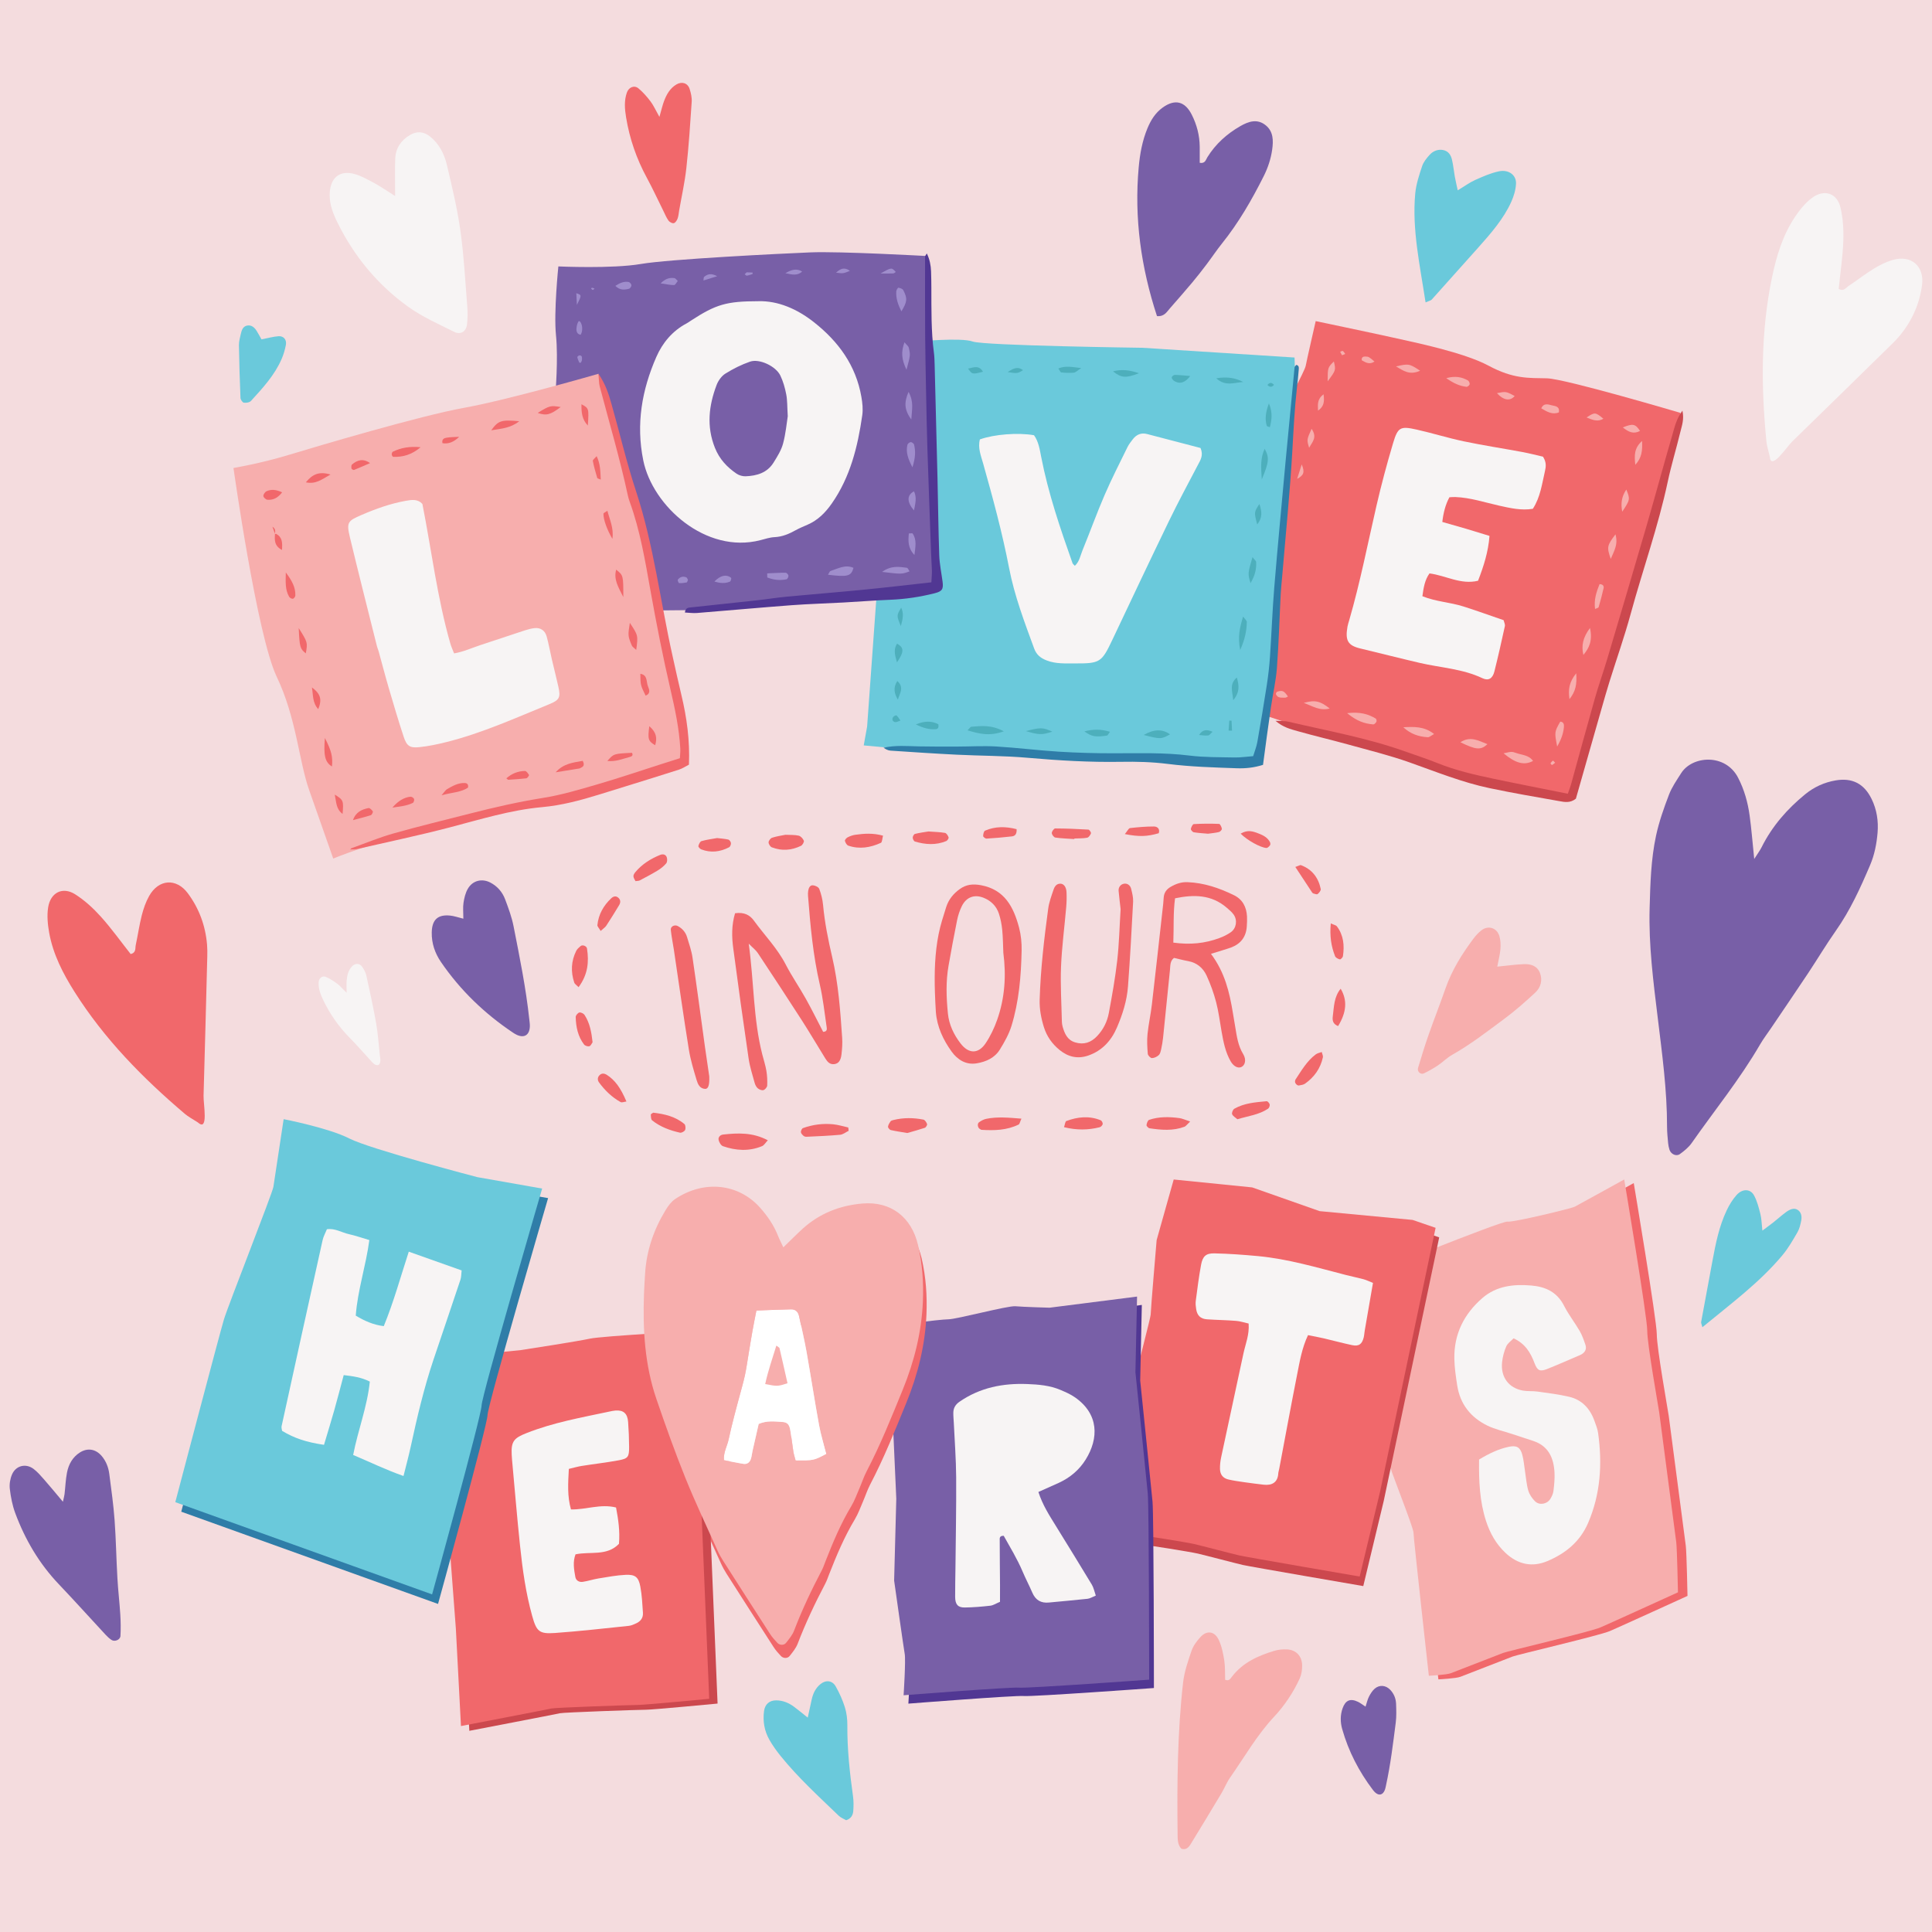 <?xml version="1.0" encoding="utf-8"?>
<!-- Generator: Adobe Illustrator 30.0.0, SVG Export Plug-In . SVG Version: 9.03 Build 0)  -->
<svg version="1.1" id="Layer_1" xmlns="http://www.w3.org/2000/svg" xmlns:xlink="http://www.w3.org/1999/xlink" x="0px" y="0px"
	 viewBox="0 0 850.39 850.39" style="enable-background:new 0 0 850.39 850.39;" xml:space="preserve">
<style type="text/css">
	.st0{fill:#F4DCDE;}
	.st1{fill:#F1686B;}
	.st2{fill:#F7AEAD;}
	.st3{fill:#CC484E;}
	.st4{fill:#513793;}
	.st5{fill:#785FA7;}
	.st6{fill:#F7F4F4;}
	.st7{fill:#6AC9DB;}
	.st8{fill:#2F7DA8;}
	.st9{fill:#4DAFBC;}
	.st10{fill:#9F8DCC;}
	.st11{fill:#FFFFFF;}
</style>
<rect id="Background" class="st0" width="850.39" height="850.39"/>
<g id="Design">
	<path class="st1" d="M603.08,564.04c0,0,61.96-25.13,64.59-24.74c2.63,0.39,28.16-5.8,29.66-6.57s21.78-11.99,21.78-11.99
		s10.14,60.32,10.14,66.5s4.88,33.25,5.26,35.96c0.38,2.71,7.13,54.13,7.51,57.22c0.38,3.09,0.75,22.04,0.75,22.04
		s-29.66,13.53-34.17,15.47s-40.93,10.44-42.81,11.21c-1.88,0.77-21.03,8.12-22.91,8.89c-1.88,0.77-9.76,1.16-9.76,1.16
		s-6.76-60.7-6.76-63.02s-10.89-29.38-10.89-30.93c0-1.55-6.76-66.11-6.76-66.11L603.08,564.04z"/>
	<path class="st2" d="M598.88,562.46c0,0,61.96-25.13,64.59-24.74c2.63,0.39,28.16-5.8,29.66-6.57s21.78-11.99,21.78-11.99
		s10.14,60.32,10.14,66.5s4.88,33.25,5.26,35.96s7.13,54.13,7.51,57.22c0.38,3.09,0.75,22.04,0.75,22.04s-29.66,13.53-34.17,15.47
		c-4.51,1.93-40.93,10.44-42.81,11.21c-1.88,0.77-21.03,8.12-22.91,8.89c-1.88,0.77-9.76,1.16-9.76,1.16s-6.76-60.7-6.76-63.02
		c0-2.32-10.89-29.38-10.89-30.93c0-1.55-6.76-66.11-6.76-66.11L598.88,562.46z"/>
	<path class="st3" d="M518.2,523.37l34.55,3.48l29.66,10.44l40.93,3.87l10.14,3.48l-24.41,115.99l-9.01,37.5
		c0,0-49.57-8.51-52.95-9.28c-3.38-0.77-16.52-4.25-19.9-5.03c-3.38-0.77-22.53-3.87-24.41-3.87s-16.52-11.99-16.52-11.99
		s21.78-83.13,21.78-85.06c0-1.93,2.63-32.86,2.63-32.86L518.2,523.37z"/>
	<path class="st1" d="M516.62,519.17l34.55,3.48l29.66,10.44l40.93,3.87l10.14,3.48l-24.41,115.99l-9.01,37.5
		c0,0-49.57-8.51-52.95-9.28c-3.38-0.77-16.52-4.25-19.9-5.03c-3.38-0.77-22.53-3.87-24.41-3.87s-16.52-11.99-16.52-11.99
		s21.78-83.13,21.78-85.06s2.63-32.86,2.63-32.86L516.62,519.17z"/>
	<path class="st4" d="M502.59,574.38l-38.52,4.9c0,0-11.66-0.33-15.03-0.64s-25.77,5.72-29.55,5.75s-26.28,2.95-26.28,2.95
		l3.4,76.03l-0.95,36.02c0,0,4.16,29.51,4.66,32.28s-0.49,18.2-0.49,18.2s47.09-3.7,50.83-3.35s57.25-3.52,57.25-3.52
		s-0.04-75.71-0.61-81.98c-0.57-6.27-5.43-53.32-5.43-53.32L502.59,574.38z"/>
	<path class="st5" d="M500.49,570.7l-38.52,4.9c0,0-11.66-0.33-15.03-0.64s-25.77,5.72-29.55,5.75s-26.28,2.95-26.28,2.95l3.4,76.03
		l-0.95,36.02c0,0,4.16,29.51,4.66,32.28c0.51,2.77-0.49,18.2-0.49,18.2s47.09-3.7,50.83-3.35s57.25-3.52,57.25-3.52
		s-0.04-75.71-0.61-81.98c-0.57-6.27-5.43-53.32-5.43-53.32L500.49,570.7z"/>
	<g>
		<path class="st1" d="M346.37,554.82c3.23-3.12,5.74-5.68,8.39-8.1c7.55-6.87,16.52-10.35,26.45-11.19
			c12.35-1.04,21.56,5.82,24.47,18.39c1.87,8.09,2.46,16.36,2.11,24.7c-0.57,13.56-3.8,26.45-8.89,38.92
			c-4.96,12.13-9.82,24.29-15.89,35.9c-1.23,2.35-2.05,4.92-3.11,7.37c-1.16,2.66-2.14,5.46-3.62,7.92
			c-4.64,7.71-8.1,15.97-11.38,24.34c-0.53,1.36-0.99,2.75-1.67,4.03c-4.51,8.58-8.65,17.33-12.13,26.42
			c-0.76,1.97-2.21,3.71-3.54,5.39c-0.92,1.16-2.78,1.11-3.82,0.01c-1.15-1.22-2.29-2.49-3.2-3.9
			c-6.94-10.75-13.84-21.53-20.73-32.32c-0.91-1.42-1.74-2.92-2.43-4.46c-4.76-10.61-9.77-21.11-14.12-31.9
			c-4.62-11.47-8.79-23.14-12.79-34.85c-5.11-14.94-6.01-30.49-5.44-46.18c0.1-2.92,0.31-5.84,0.48-8.76
			c0.58-10.21,3.81-19.54,9.05-28.15c1.11-1.82,2.49-3.71,4.2-4.85c12.81-8.55,28-6.81,37.49,3.95c3.2,3.63,5.93,7.59,7.74,12.17
			C344.6,551.2,345.37,552.66,346.37,554.82z M335.52,632.53c3.66-1.54,6.98-1.07,10.24-0.89c2.36,0.13,3.24,1.05,3.68,3.63
			c0.53,3.12,0.85,6.27,1.35,9.39c0.22,1.36,0.66,2.69,0.98,3.92c8.01,0.03,8.01,0.03,13.52-2.89c-1.06-4.12-2.39-8.27-3.17-12.54
			c-1.97-10.76-3.62-21.59-5.53-32.36c-0.93-5.26-2.17-10.47-3.28-15.7c-0.4-1.91-1.6-3.05-3.46-3.02
			c-4.93,0.09-9.87,0.33-15.32,0.53c-0.57,2.92-1.19,5.96-1.74,9.02c-0.6,3.35-1.13,6.72-1.69,10.07c-0.52,3.12-0.95,6.26-1.61,9.34
			c-0.66,3.09-1.56,6.12-2.37,9.17c-0.81,3.05-1.66,6.09-2.43,9.15c-0.83,3.3-1.67,6.6-2.37,9.93c-0.62,2.96-2.35,5.71-2.08,9.19
			c3.07,0.59,5.83,1.19,8.61,1.63c1.6,0.25,2.75-0.65,3.25-2.19c0.37-1.14,0.46-2.38,0.73-3.56
			C333.72,640.38,334.64,636.39,335.52,632.53z"/>
	</g>
	<g>
		<path class="st3" d="M312.11,587.85c-1.5,0-43.56,2.32-48.82,3.48c-5.26,1.16-27.79,4.64-30.42,5.03
			c-2.63,0.39-37.55,3.48-37.55,3.48l9.01,119.08l2.25,42.92c0,0,38.3-7.35,39.8-7.73c1.5-0.39,34.92-1.55,37.93-1.55
			c3,0,31.54-2.71,31.54-2.71l-4.13-99.75c0,0-2.25-38.28-2.25-39.44S312.11,587.85,312.11,587.85z"/>
		<path class="st1" d="M308.43,585.75c-1.5,0-43.56,2.32-48.82,3.48c-5.26,1.16-27.79,4.64-30.42,5.03
			c-2.63,0.39-37.55,3.48-37.55,3.48l9.01,119.08l2.25,42.92c0,0,38.3-7.35,39.8-7.73c1.5-0.39,34.92-1.55,37.93-1.55
			c3,0,31.54-2.71,31.54-2.71L308.05,648c0,0-2.25-38.28-2.25-39.44C305.8,607.4,308.43,585.75,308.43,585.75z"/>
		<path class="st6" d="M250.38,646.55c-0.35,6.47-0.71,12.04,0.94,17.84c6.56,0.16,13-2.56,19.84-0.85c1,5.3,1.77,10.51,1.28,16
			c-5.36,5.53-12.53,3.23-19.12,4.62c-1.27,3.34-0.67,6.68-0.08,9.95c0.29,1.62,1.73,2.39,3.25,2.16c2.34-0.35,4.61-1.12,6.95-1.5
			c3.96-0.64,7.94-1.4,11.93-1.59c4.22-0.2,5.69,0.98,6.47,5.13c0.72,3.8,0.9,7.72,1.16,11.6c0.14,2.16-1.01,3.72-2.91,4.59
			c-1.07,0.49-2.2,1.03-3.34,1.14c-10.83,1.12-21.66,2.37-32.51,3.14c-6.91,0.49-8.09-0.69-9.99-7.5
			c-2.82-10.11-4.26-20.49-5.35-30.91c-1.32-12.6-2.36-25.23-3.52-37.85c-0.07-0.73-0.11-1.46-0.15-2.19
			c-0.34-6.05,1.19-7.42,6.48-9.52c11.8-4.68,24.15-6.86,36.42-9.47c0.93-0.2,1.86-0.41,2.8-0.48c3.47-0.26,5.27,1.3,5.54,5.02
			c0.27,3.64,0.42,7.3,0.44,10.96c0.03,4.41-0.44,5.16-4.54,5.92c-5.35,1-10.76,1.6-16.14,2.46
			C254.41,645.49,252.63,646.02,250.38,646.55z"/>
	</g>
	<g>
		<path class="st1" d="M739.65,181.73c0,0-50.74-15.03-58.78-15.21c-8.04-0.18-14.63,0.35-25.63-5.54s-32.52-10.25-41.94-12.36
			c-9.42-2.1-34.18-7.28-34.18-7.28s-3.96,17.26-4.4,19.69s-9.75,19.37-9.75,19.37L527.7,300.98c0,0,17.15,7.79,17.08,9.01
			c-0.07,1.22,28.34,10.31,28.34,10.31l52.82,15.16l17.62,4.75l45.86,11.67l2.13-0.79l47.72-162.62L739.65,181.73z"/>
		<path class="st6" d="M626.08,262.43c6.01,2.43,12.24,2.66,18.05,4.51c5.85,1.86,11.63,3.96,17.71,6.04
			c0.19,0.86,0.72,1.84,0.54,2.66c-1.45,6.65-2.95,13.3-4.6,19.9c-0.78,3.1-2.58,4.26-5.27,2.98c-8.77-4.18-18.35-4.59-27.55-6.73
			c-8.76-2.04-17.49-4.27-26.24-6.37c-5.58-1.34-6.66-3.64-5.6-9.65c0.17-0.95,0.5-1.88,0.77-2.81c4.8-16.59,8.11-33.56,11.99-50.39
			c2.13-9.24,4.59-18.41,7.29-27.48c2.11-7.09,3.19-7.61,10.37-6.01c6.93,1.55,13.74,3.7,20.69,5.16c8.57,1.8,17.24,3.12,25.85,4.72
			c3.22,0.6,6.4,1.44,9.08,2.05c1.56,2.41,1.33,4.36,0.89,6.27c-1.32,5.64-2,11.52-5.35,16.67c-5.01,0.83-9.84-0.28-14.67-1.35
			c-6.46-1.44-12.8-3.58-19.48-3.83c-0.7-0.03-1.4,0.05-2.57,0.1c-1.76,3.24-2.66,6.87-3.13,10.87c3.58,1.02,6.97,1.97,10.34,2.96
			c3.37,1,6.73,2.05,10.43,3.18c-0.53,7.06-2.58,13.41-5.04,19.74c-7.6,1.85-14.07-2.28-21.37-3.23
			C627.15,255.24,626.59,258.68,626.08,262.43z"/>
		<path class="st3" d="M690.09,349.37c0.61-1.76,1.07-2.87,1.39-4.01c3.51-12.65,6.93-25.32,10.52-37.95
			c1.66-5.84,3.72-11.56,5.45-17.38c5.82-19.57,11.65-39.14,17.35-58.75c3.87-13.3,7.45-26.69,11.34-39.99
			c0.97-3.33,1.72-6.89,4.4-10.54c0.83,3.87-0.25,6.6-0.89,9.28c-1.76,7.33-3.99,14.55-5.56,21.93
			c-4.2,19.8-11.03,38.81-16.34,58.28c-2.75,10.07-6.24,19.93-9.35,29.9c-1.23,3.94-2.35,7.92-3.49,11.9
			c-3.81,13.31-7.6,26.62-11.27,39.52c-2.56,2.01-4.99,1.47-7.26,1.07c-10.26-1.81-20.54-3.57-30.74-5.72
			c-12.08-2.54-23.55-7.2-35.18-11.32c-8.93-3.16-18.17-5.43-27.31-7.96c-7.31-2.02-14.71-3.74-22-5.81
			c-3.1-0.88-6.36-1.65-9.73-4.55c2.54,0.15,4.15,0.02,5.64,0.38c17.07,4.02,34.37,7.07,50.99,12.96c4.92,1.75,9.9,3.35,14.74,5.3
			c7.98,3.22,16.29,5.11,24.63,6.87C668.07,345.03,678.75,347.09,690.09,349.37z"/>
		<path class="st2" d="M674.79,334.94c-3.92,2.07-7.67,1.04-12.98-3.36c3.44-0.73,3.49-0.88,5.58-0.13
			C669.9,332.35,672.91,332.29,674.79,334.94z"/>
		<path class="st2" d="M592.95,313.9c5.72-0.66,9.26,0.4,12.59,2.38c0.28,0.16,0.43,0.87,0.35,1.26c-0.09,0.4-0.5,0.75-0.83,1.07
			c-0.15,0.15-0.43,0.25-0.64,0.24C600.66,318.54,597.23,317.43,592.95,313.9z"/>
		<path class="st2" d="M617.68,320.1c4.54-0.21,9.12-0.52,13.55,2.99c-1.28,0.67-2.06,1.45-2.79,1.41
			C624.48,324.27,620.82,323.05,617.68,320.1z"/>
		<path class="st2" d="M654.71,327.55c-2.91,2.7-5,2.54-11.9-0.84C647.23,323.82,650.81,326.05,654.71,327.55z"/>
		<path class="st2" d="M699.85,276.4c1.25,5.75-0.46,8.94-2.91,11.87C695.99,284.18,696.71,280.66,699.85,276.4z"/>
		<path class="st2" d="M702.08,268.05c-0.55-4.06,0.6-7.54,1.99-10.95c1.39,0.05,2,0.77,1.76,1.84c-0.63,2.8-1.38,5.57-2.18,8.32
			C703.57,267.56,702.89,267.67,702.08,268.05z"/>
		<path class="st2" d="M685.4,328.6c-1.22-6.38-1.22-6.38,1.37-10.97c1.58,0.15,1.71,1.33,1.59,2.54
			C688.09,322.79,687.32,325.23,685.4,328.6z"/>
		<path class="st2" d="M711.07,235.19c1.24,4.51-0.57,7.19-2.08,10.83C707.19,240.79,707.32,240.16,711.07,235.19z"/>
		<path class="st2" d="M636.58,166.44c4.07-1.08,6.88-0.47,9.54,1.01c0.45,0.25,0.88,1.2,0.77,1.7c-0.11,0.48-0.97,1.16-1.42,1.11
			C642.49,169.91,639.83,168.73,636.58,166.44z"/>
		<path class="st2" d="M585.29,311.87c-4.59,1.1-7.33-1.02-11.43-2.48C578.8,307.99,581.15,308.56,585.29,311.87z"/>
		<path class="st2" d="M625.08,163.18c-4.66,2.1-7.34,0.02-10.61-1.9C620,160,620.4,160.07,625.08,163.18z"/>
		<path class="st2" d="M658.89,173.05c3.93-0.77,3.94-0.82,7.81,1.25C664.71,176.7,661.77,176.23,658.89,173.05z"/>
		<path class="st2" d="M584.38,167.84c0.02-6.04,0.02-6.04,2.74-8.75C588.01,162.97,588.02,162.97,584.38,167.84z"/>
		<path class="st2" d="M719.79,204.59c-0.45-4.14-0.53-7.35,2.99-10.5C722.95,198.29,722.73,201.42,719.79,204.59z"/>
		<path class="st2" d="M577.31,188.75c2.61,3.83,0.34,5.7-1.08,8.34C575.16,193.54,575.16,193.54,577.31,188.75z"/>
		<path class="st2" d="M714.04,225.22c-0.71-3.7-0.24-6.69,1.79-9.74C717.59,219.65,717.51,220.06,714.04,225.22z"/>
		<path class="st2" d="M686.18,181.5c-2.91,1.19-5.26-0.29-7.78-1.77c1.12-2.5,3.06-1.72,4.71-1.31
			C684.53,178.78,686.57,178.77,686.18,181.5z"/>
		<path class="st2" d="M693.79,296.34c0.36,4.91-0.25,7.98-2.97,11.4C690.21,303.4,690.65,300.3,693.79,296.34z"/>
		<path class="st2" d="M721.88,189.68c-2.91,1.55-5.07,0.45-7.58-1.54C718.76,186.32,719.81,186.56,721.88,189.68z"/>
		<path class="st2" d="M698.34,183.75c3.67-2.39,3.86-2.37,7.42,0.57C703.12,185.84,700.97,184.8,698.34,183.75z"/>
		<path class="st2" d="M566.9,306.57c-0.41,0.18-0.83,0.54-1.23,0.52c-1.51-0.08-3.28,0.37-4.07-1.57c-0.1-0.24,0.3-0.99,0.59-1.07
			C564.54,303.76,565.14,304.06,566.9,306.57z"/>
		<path class="st2" d="M582.58,173.55c0.49,3.48,0.04,5.48-2.44,7.19C580.1,178.1,579.62,175.81,582.58,173.55z"/>
		<path class="st2" d="M604.99,159.12c-2.13,1.5-3.86,0.47-5.59-0.54c-0.17-1.26,0.53-1.68,1.55-1.65
			C602.46,156.98,602.46,157.01,604.99,159.12z"/>
		<path class="st2" d="M572.96,204.42c1.55,3.59,0.74,4.84-2.01,6.36C571.69,208.43,572.12,207.06,572.96,204.42z"/>
		<path class="st2" d="M684.52,335.71c-0.48,0.37-0.89,0.77-1.38,1.02c-0.09,0.05-0.73-0.68-0.67-0.77
			c0.27-0.46,0.67-0.86,1.09-1.18C683.61,334.74,684.07,335.27,684.52,335.71z"/>
		<path class="st2" d="M590.71,156.37c-0.27-0.49-0.55-1.01-0.83-1.52c0.4-0.14,0.94-0.51,1.18-0.36c0.44,0.27,0.7,0.85,1.04,1.3
			C591.71,155.94,591.32,156.11,590.71,156.37z"/>
	</g>
	<g>
		<path class="st7" d="M569.81,157.37l-66.98-4.29c0,0-69.66-0.92-74.72-2.76s-24.41,0-24.41,0l-14.29,62.22l-7.74,107.28
			l-1.49,8.28l33.04,3.07l79.19,2.76c0,0,52.69,0.92,54.18,1.23c1.49,0.31,8.34-2.45,8.34-2.45l6.25-50.27l8.93-115.25
			L569.81,157.37z"/>
		<path class="st6" d="M528.43,197.19c1.37,3.26-0.03,5.3-1.16,7.45c-4.26,8.15-8.64,16.24-12.65,24.52
			c-8.45,17.43-16.71,34.96-25.01,52.47c-4.68,9.88-5.41,10.43-16.33,10.38c-4.24-0.02-8.49,0.28-12.63-1.33
			c-2.61-1.02-4.45-2.48-5.46-5.24c-4.26-11.62-8.67-23.19-11.03-35.43c-3-15.54-7.14-30.78-11.42-45.99
			c-0.98-3.48-2.41-6.9-1.43-10.61c6.27-2.26,16.82-3.08,23.82-1.84c2,2.77,2.51,6.19,3.15,9.49c3.11,16.06,8.36,31.44,13.78,46.77
			c0.15,0.42,0.6,0.72,1.03,1.22c2.05-1.83,2.44-4.54,3.4-6.87c3.31-8.08,6.26-16.31,9.72-24.31c3.07-7.11,6.61-14.01,10.01-20.97
			c0.63-1.29,1.54-2.45,2.42-3.59c1.62-2.08,3.7-2.94,6.29-2.26C512.7,193.08,520.48,195.11,528.43,197.19z"/>
		<path class="st8" d="M555.93,336.66c-3.97,1.25-7.71,1.63-11.49,1.5c-10.17-0.36-20.34-0.64-30.47-1.92
			c-6.79-0.86-13.71-1.04-20.56-0.92c-13.76,0.24-27.44-0.58-41.15-1.78c-10.37-0.91-20.82-0.84-31.22-1.36
			c-9.7-0.48-19.38-1.13-29.07-1.78c-1.06-0.07-2.09-0.58-3.07-1.28c5.19-1.18,10.35-0.7,15.51-0.59
			c5.67,0.12,11.35,0.09,17.03,0.08c5.67-0.01,11.36-0.37,17.02-0.04c9.21,0.55,18.39,1.72,27.61,2.29
			c8.03,0.5,16.09,0.72,24.14,0.71c11.13,0,22.23-0.38,33.34,1c6.56,0.82,13.24,0.7,19.87,0.84c2.58,0.05,5.16-0.35,8.17-0.58
			c0.64-2.13,1.46-4.11,1.83-6.18c1.48-8.39,2.89-16.8,4.19-25.22c0.63-4.09,1.1-8.22,1.38-12.35c0.7-10.21,1.06-20.46,1.9-30.66
			c1.52-18.46,3.29-36.9,4.97-55.34c0.6-6.55,1.25-13.09,1.88-19.64c0.69-7.28,1.36-14.55,2.08-21.83c0.04-0.35,0.49-0.66,0.76-1
			c1.31,0.27,1.12,1.4,1.06,2.24c-0.19,2.67-0.5,5.33-0.8,7.98c-1.04,9.21-1.48,18.45-2.01,27.7c-1.05,18.25-2.9,36.45-4.42,54.67
			c-0.22,2.67-0.54,5.33-0.68,8.01c-0.57,10.96-0.87,21.93-1.69,32.87c-0.44,5.81-1.81,11.53-2.64,17.32
			C558.18,319.59,557.13,327.79,555.93,336.66z"/>
		<path class="st9" d="M441.84,321.9c-6.37,2.29-10.87,1.07-15.98-0.44c0.85-0.82,1.25-1.54,1.69-1.58
			C431.88,319.56,436.26,318.91,441.84,321.9z"/>
		<path class="st9" d="M503.4,323.5c4.58-2.6,8.17-2.69,11.6-0.28C511.18,325.39,510.77,325.4,503.4,323.5z"/>
		<path class="st9" d="M545.89,286.1c-1.2-5.9-0.16-9.93,1.27-14.72c0.8,1.12,1.66,1.78,1.64,2.41
			C548.71,277.57,548.04,281.24,545.89,286.1z"/>
		<path class="st9" d="M477.3,321.93c3.91-1,7.35-1.04,11.26,0.18c-0.62,0.79-0.93,1.61-1.35,1.67
			C482.11,324.52,480.53,324.23,477.3,321.93z"/>
		<path class="st9" d="M551.3,245.23c0.87,1.13,1.57,1.62,1.6,2.14c0.17,3.4-0.56,5.97-2.46,9.32
			C549.19,252.47,549.19,252.47,551.3,245.23z"/>
		<path class="st9" d="M489.9,163.45c3.93-1,7.38-0.57,11.43,0.84C495.48,166.52,493.54,166.36,489.9,163.45z"/>
		<path class="st9" d="M555.39,211.02c-0.38-5.44-0.64-9.35,1.26-13.48C558.76,201.32,558.6,203.38,555.39,211.02z"/>
		<path class="st9" d="M547.21,168.14c-3.81,0.21-7.83,2.1-11.86-1.63C539.95,165.74,543.67,166.26,547.21,168.14z"/>
		<path class="st9" d="M465.84,162.19c3.16-1.32,6.04-0.65,10.08-0.17c-1.68,1.07-2.44,1.92-3.28,2.01
			c-1.81,0.19-3.67,0.09-5.48-0.11C466.73,163.88,466.39,162.95,465.84,162.19z"/>
		<path class="st9" d="M523.89,165.5c-1.98,2.64-4.31,3.88-7.11,2.15c-0.5-0.31-1.07-1.04-1.04-1.53c0.03-0.42,0.89-1.12,1.37-1.11
			C519.38,165.07,521.63,165.32,523.89,165.5z"/>
		<path class="st9" d="M403.12,318.86c4.07-1.66,7.02-1.54,9.91-0.07c0.23,1.26-0.02,2.09-1.21,2.17
			C409.06,321.14,406.5,320.51,403.12,318.86z"/>
		<path class="st9" d="M554.33,221.85c1.15,3.3,1.4,6.05-0.95,8.99C551.96,225.45,551.96,225.45,554.33,221.85z"/>
		<path class="st9" d="M395.22,307.96c-1.57-2.6-2.22-5.19-0.26-8.21C398.24,302.68,395.86,305.38,395.22,307.96z"/>
		<path class="st9" d="M544.41,298.2c1,3.57,1.36,6.44-1.6,10.01C542.49,304.17,540.98,301.14,544.41,298.2z"/>
		<path class="st9" d="M558.53,177.55c1.76,4.27,1.2,7.31,0.42,10.48c-0.66-0.27-1.29-0.34-1.36-0.58
			C556.7,184.42,557.05,181.52,558.53,177.55z"/>
		<path class="st9" d="M394.82,291.53c-0.98-3.27-1.59-5.76,0.03-8.22C397.96,285.1,398.03,286.82,394.82,291.53z"/>
		<path class="st9" d="M426.1,162.24c2.4-0.45,4.75-1.71,6.57,1.38C427.91,164.85,427.91,164.78,426.1,162.24z"/>
		<path class="st9" d="M451.55,321.8c6.51-1.68,7.41-1.66,11.63,0.24C458.68,323.53,457.28,323.5,451.55,321.8z"/>
		<path class="st9" d="M527.77,323.52c1.61-2.52,3.47-2.49,5.95-1.42c-0.8,0.69-1.33,1.54-1.95,1.62
			C530.46,323.86,529.1,323.61,527.77,323.52z"/>
		<path class="st9" d="M443.53,163.77c2.93-1.94,4.68-2.44,6.77-0.82C447.79,164.43,447.79,164.43,443.53,163.77z"/>
		<path class="st9" d="M396.52,275.58c-1.92-4.62-1.93-4.63,0.15-8.11C397.84,269.95,397.47,272.19,396.52,275.58z"/>
		<path class="st9" d="M396.35,317.17c-1.16,0.36-1.81,0.8-2.35,0.68c-1.08-0.22-1.5-1.14-0.94-2.13c0.26-0.46,1.29-0.99,1.51-0.83
			C395.21,315.36,395.61,316.17,396.35,317.17z"/>
		<path class="st9" d="M540.78,321.59c0.1-1.47,0.2-2.93,0.3-4.4c0.33,0,0.67,0.01,1,0.01c0.07,1.47,0.14,2.94,0.21,4.41
			C541.78,321.6,541.28,321.6,540.78,321.59z"/>
		<path class="st9" d="M560.75,169.4c-0.95,1.11-1.9,1.09-2.87,0.04C558.82,168.25,559.77,168.29,560.75,169.4z"/>
	</g>
	<g>
		<path class="st5" d="M408.08,112.7c0,0-38.36-2.15-51.41-1.61c-13.05,0.54-62.11,2.96-74.63,5.11
			c-12.53,2.15-36.27,1.07-36.27,1.07s-2.09,20.15-1.04,30.36c1.04,10.21-0.26,25.79-0.26,25.79s-5.48,72.01-4.7,73.09
			s7.05,22.57,7.05,22.57l58.98-0.54l78.55-6.18l27.4-4.84l-3.39-136.23L408.08,112.7z"/>
		<g>
			<path class="st6" d="M333.89,132.58c8.48-0.22,16.89,3.32,24.44,9.29c10.67,8.44,18.42,18.91,20.83,32.88
				c0.45,2.61,0.75,5.39,0.38,7.99c-1.98,13.85-5.28,27.23-13.42,38.88c-2.85,4.08-6.15,7.36-10.66,9.33
				c-1.74,0.76-3.51,1.48-5.18,2.4c-2.95,1.64-5.92,2.92-9.37,3.08c-2.1,0.1-4.18,0.81-6.24,1.34
				c-23.95,6.16-47.42-14.97-51.52-35.09c-3.27-16.06-0.6-31.06,5.74-45.56c2.73-6.25,7.13-11.5,13.31-14.76
				c0.63-0.33,1.21-0.76,1.81-1.16C315.16,133.95,319.66,132.6,333.89,132.58z M346.74,183.21c-0.26-4.29-0.16-7.02-0.67-9.62
				c-0.54-2.83-1.35-5.69-2.58-8.27c-1.98-4.14-9.22-7.56-13.35-6.14c-3.77,1.3-7.44,3.14-10.84,5.26
				c-1.67,1.04-3.14,3.07-3.87,4.99c-3.44,9.08-4.52,18.24-0.75,27.68c2.01,5.02,5.35,8.54,9.54,11.39
				c1.11,0.76,2.68,1.19,4.01,1.14c4.88-0.21,9.44-1.48,12.27-6.04c1.63-2.64,3.38-5.39,4.17-8.34
				C345.86,190.84,346.26,186.2,346.74,183.21z"/>
		</g>
		<path class="st4" d="M409.96,256.31c0.11-2.33,0.27-3.77,0.23-5.2c-0.06-2.44-0.27-4.87-0.35-7.31
			c-0.56-15.59-1.15-31.18-1.65-46.77c-0.26-8.04-0.4-16.08-0.56-24.12c-0.16-8.29-0.35-16.57-0.41-24.86
			c-0.08-11.7-0.05-23.41-0.04-35.11c0-0.33,0.35-0.65,0.77-1.38c1.3,2.66,1.76,5.22,1.87,7.86c0.09,2.44,0.12,4.88,0.13,7.31
			c0.04,9.51-0.13,19.03,1.12,28.49c0.22,1.69,0.27,3.4,0.32,5.11c0.44,16.82,0.87,33.64,1.27,50.46
			c0.27,11.21,0.36,22.43,0.76,33.63c0.14,3.87,0.95,7.72,1.46,11.58c0.44,3.28-0.16,4.29-3.44,5.12
			c-6.45,1.63-12.99,2.62-19.64,2.88c-6.85,0.27-13.69,0.83-20.54,1.2c-7.56,0.42-15.14,0.62-22.7,1.18
			c-13.93,1.05-27.85,2.32-41.78,3.44c-1.74,0.14-3.5-0.13-5.32-0.21c0.29-2.23,1.66-2.14,2.74-2.26
			c9.65-1.07,19.31-2.05,28.97-3.11c4.47-0.49,8.91-1.21,13.38-1.63c11.08-1.05,22.17-1.92,33.24-3.01
			C389.65,258.65,399.48,257.47,409.96,256.31z"/>
		<path class="st10" d="M375.67,249.94c-1,3.69-2.51,4.09-11.21,3.04c0.41-0.63,0.66-1.52,1.14-1.67
			C368.86,250.27,372.05,248.35,375.67,249.94z"/>
		<path class="st10" d="M396.76,137.05c-1.47-2.93-2.46-5.71-2.26-8.8c0.04-0.59,0.71-1.66,0.95-1.62c0.77,0.13,1.83,0.48,2.14,1.1
			C399.5,131.42,399.34,132.77,396.76,137.05z"/>
		<path class="st10" d="M401.62,205.69c-2.1-4.02-2.93-6.79-2.22-9.87c0.12-0.53,0.94-1.2,1.47-1.22c0.49-0.02,1.37,0.63,1.48,1.13
			C403,198.51,403.01,201.31,401.62,205.69z"/>
		<path class="st10" d="M388.25,251.73c4.06-2.91,7.52-2.26,10.9-1.82c0.44,0.06,0.78,0.99,1.2,1.57
			C396.94,252.77,396.94,252.77,388.25,251.73z"/>
		<path class="st10" d="M399,162.75c-2.24-4.67-2.41-7.93-0.89-12.08c0.91,1.09,1.72,1.64,1.89,2.36
			C400.78,156.32,400.72,156.34,399,162.75z"/>
		<path class="st10" d="M399.91,172.49c2.42,4.49,1.46,7.61,1.21,12.18C398.01,180.33,397.88,177.2,399.91,172.49z"/>
		<path class="st10" d="M337.68,252.37c2.7-0.11,5.41-0.29,8.11-0.28c0.45,0,1.2,0.78,1.26,1.28c0.07,0.51-0.45,1.52-0.86,1.61
			c-2.94,0.61-5.78,0.28-8.47-0.81C337.72,253.57,337.7,252.97,337.68,252.37z"/>
		<path class="st10" d="M402.3,224.68c-3.2-3.74-3.17-6.76,0.01-8.42C403.65,219.05,402.86,221.73,402.3,224.68z"/>
		<path class="st10" d="M400.04,234.8c0.85,0,1.52-0.18,1.66,0.03c1.91,2.78,1.23,5.8,0.8,9.46
			C399.56,241.18,399.73,238.08,400.04,234.8z"/>
		<path class="st10" d="M314.45,255.97c2.57-2.66,5.15-3.27,7.19-1.79c0.14,0.1,0.27,0.42,0.22,0.59c-0.13,0.44-0.25,1.11-0.56,1.23
			C319.07,256.95,316.81,256.68,314.45,255.97z"/>
		<path class="st10" d="M270.85,125.82c1.98-1.27,3.77-2.06,5.84-1.7c0.51,0.09,1.21,0.89,1.24,1.4c0.04,0.52-0.56,1.45-1.03,1.57
			C274.9,127.61,272.85,127.84,270.85,125.82z"/>
		<path class="st10" d="M290.79,124.73c2.12-2.13,4-2.63,6.06-2.31c0.54,0.08,0.99,0.82,1.48,1.26c-0.55,0.63-1.09,1.8-1.64,1.8
			C294.93,125.48,293.17,125.06,290.79,124.73z"/>
		<path class="st10" d="M387.55,120.38c4.9-2.75,4.91-2.7,6.73-0.67c-0.37,0.22-0.73,0.62-1.12,0.64
			C391.78,120.43,390.4,120.38,387.55,120.38z"/>
		<path class="st10" d="M255.58,147.35c-1.47-0.21-1.91-1.36-1.85-2.58c0.06-1.1,0.3-2.33,0.86-3.23c0.52-0.83,1.7,1.03,1.67,3.11
			c-0.01,0.48-0.03,0.97-0.15,1.43C256.01,146.53,255.77,146.93,255.58,147.35z"/>
		<path class="st10" d="M353.09,119.51c-2.02,1.88-4.22,1.46-7.4,0.74C348.58,118.56,350.71,118.11,353.09,119.51z"/>
		<path class="st10" d="M367.99,120.01c1.98-1.78,3.67-2.56,6.11-0.79C371.11,120.43,371.11,120.43,367.99,120.01z"/>
		<path class="st10" d="M315.67,121.58c-2.49,0.77-4.12,1.28-6.05,1.88c0.15-0.89,0.08-1.39,0.28-1.56
			C311.36,120.68,312.92,120.09,315.67,121.58z"/>
		<path class="st10" d="M327.75,120.74c0.63-0.58,0.8-0.87,0.97-0.87c0.85,0,1.7,0.07,2.55,0.11c-0.02,0.22,0.02,0.61-0.06,0.64
			c-0.81,0.29-1.62,0.54-2.45,0.73C328.59,121.39,328.37,121.14,327.75,120.74z"/>
		<path class="st10" d="M302.81,255.23c-0.18,0.4-0.31,1.09-0.56,1.14c-1.1,0.22-2.23,0.36-3.34,0.29
			c-0.24-0.02-0.75-1.29-0.57-1.52c0.96-1.23,2.3-1.61,3.75-1.02C302.42,254.24,302.57,254.84,302.81,255.23z"/>
		<path class="st10" d="M253.92,134.2c-0.13-2.79-0.19-3.91-0.25-5.14C256.1,129.87,256.12,129.87,253.92,134.2z"/>
		<path class="st10" d="M255.62,159.69c-0.23-0.04-0.6-0.01-0.66-0.13c-0.34-0.76-0.69-1.54-0.85-2.36c-0.04-0.2,0.6-0.78,0.93-0.78
			c1.38-0.01,1.13,1.14,1.11,2C256.14,158.86,255.81,159.27,255.62,159.69z"/>
		<path class="st10" d="M261.69,127.02c-0.26,0.23-0.52,0.62-0.75,0.6c-0.28-0.03-0.54-0.39-0.8-0.62c0.17-0.13,0.35-0.37,0.49-0.35
			C260.98,126.71,261.31,126.88,261.69,127.02z"/>
	</g>
	<g>
		<path class="st2" d="M344.8,549.03c3.23-3.12,5.74-5.68,8.39-8.1c7.55-6.87,16.52-10.35,26.45-11.19
			c12.35-1.04,21.56,5.82,24.47,18.39c1.87,8.09,2.46,16.36,2.11,24.7c-0.57,13.56-3.8,26.45-8.89,38.92
			c-4.96,12.13-9.82,24.29-15.89,35.9c-1.23,2.35-2.05,4.92-3.11,7.37c-1.16,2.66-2.14,5.46-3.62,7.92
			c-4.64,7.71-8.1,15.97-11.38,24.34c-0.53,1.36-0.99,2.75-1.67,4.03c-4.51,8.58-8.65,17.33-12.13,26.42
			c-0.76,1.97-2.21,3.71-3.54,5.39c-0.92,1.16-2.78,1.11-3.82,0.01c-1.15-1.22-2.29-2.49-3.2-3.9
			c-6.94-10.75-13.84-21.53-20.73-32.32c-0.91-1.42-1.74-2.92-2.43-4.46c-4.76-10.61-9.77-21.11-14.12-31.9
			c-4.62-11.47-8.79-23.14-12.79-34.85c-5.11-14.94-6.01-30.49-5.44-46.18c0.1-2.92,0.31-5.84,0.48-8.76
			c0.58-10.21,3.81-19.54,9.05-28.15c1.11-1.82,2.49-3.71,4.2-4.85c12.81-8.55,28-6.81,37.49,3.95c3.2,3.63,5.93,7.59,7.74,12.17
			C343.03,545.42,343.8,546.88,344.8,549.03z M333.94,626.75c3.66-1.54,6.98-1.07,10.24-0.89c2.36,0.13,3.24,1.05,3.68,3.63
			c0.53,3.12,0.85,6.27,1.35,9.39c0.22,1.36,0.66,2.69,0.98,3.92c8.01,0.03,8.01,0.03,13.52-2.89c-1.06-4.12-2.39-8.27-3.17-12.54
			c-1.97-10.76-3.62-21.59-5.53-32.36c-0.93-5.26-2.17-10.47-3.28-15.7c-0.4-1.91-1.6-3.05-3.46-3.02
			c-4.93,0.09-9.87,0.33-15.32,0.53c-0.57,2.92-1.19,5.96-1.74,9.02c-0.6,3.35-1.13,6.72-1.69,10.07c-0.52,3.12-0.95,6.26-1.61,9.34
			c-0.66,3.09-1.56,6.12-2.37,9.17c-0.81,3.05-1.66,6.09-2.43,9.15c-0.83,3.3-1.67,6.6-2.37,9.93c-0.62,2.96-2.35,5.71-2.08,9.19
			c3.07,0.59,5.83,1.19,8.61,1.63c1.6,0.25,2.75-0.65,3.25-2.19c0.37-1.14,0.46-2.38,0.73-3.56
			C332.14,634.59,333.06,630.61,333.94,626.75z"/>
	</g>
	<path class="st5" d="M772.14,378.09c1.59-2.5,2.55-3.77,3.26-5.19c4.64-9.28,11.24-16.8,19.13-23.26
		c4.02-3.28,8.47-5.28,13.47-6.14c7.22-1.24,12.49,1.39,15.8,8.16c2.29,4.67,3.07,9.75,2.63,14.93c-0.42,4.86-1.34,9.64-3.27,14.17
		c-4.28,10.06-8.78,19.96-15.09,28.92c-4.3,6.11-8.14,12.57-12.29,18.81c-5.35,8.04-10.79,16.01-16.2,24.01
		c-1.62,2.4-3.39,4.71-4.85,7.21c-8.89,15.32-20.03,28.99-30.13,43.42c-1.34,1.91-3.28,3.48-5.18,4.85
		c-1.62,1.16-3.95,0.03-4.58-1.92c-0.29-0.92-0.5-1.89-0.59-2.85c-0.22-2.43-0.48-4.86-0.48-7.29c0.02-16.14-2.17-32.08-4.11-48.04
		c-1.95-15.96-4.01-31.92-3.56-48.08c0.3-10.73,0.57-21.49,2.83-31.99c1.32-6.14,3.45-12.15,5.69-18.02
		c1.28-3.35,3.41-6.38,5.34-9.44c4.87-7.73,19.47-8.86,25.08,1.97c2.71,5.23,4.28,10.84,5.08,16.65
		C770.91,364.75,771.37,370.58,772.14,378.09z"/>
	<path class="st6" d="M651.03,642.43c4.53-2.73,8.61-4.65,13.06-5.6c3.41-0.73,5.03,0.13,5.94,3.42c0.64,2.32,0.82,4.78,1.2,7.18
		c0.46,2.88,0.65,5.85,1.45,8.62c0.51,1.76,1.69,3.5,3.01,4.78c1.97,1.91,5.38,1.2,6.78-1.18c0.6-1.02,1.16-2.2,1.3-3.37
		c0.32-2.65,0.6-5.35,0.47-8.01c-0.32-6.56-2.7-11.82-9.32-14.01c-3.14-1.04-6.28-2.07-9.42-3.1c-3.6-1.19-7.37-2-10.76-3.64
		c-7.27-3.53-12.05-9.36-13.34-17.75c-0.59-3.85-1.17-7.73-1.25-11.61c-0.23-10.99,4.32-19.87,12.34-26.81
		c6.2-5.37,13.76-6.17,21.5-5.52c6.2,0.52,11.36,2.8,14.47,8.96c1.96,3.87,4.69,7.32,6.87,11.08c1.08,1.86,1.8,3.98,2.51,6.04
		c0.62,1.83-0.08,3.27-1.79,4.26c-0.21,0.12-0.42,0.22-0.64,0.31c-4.81,2.05-9.59,4.18-14.45,6.11c-3.07,1.22-4.29,0.73-5.49-2.51
		c-1.76-4.72-4.17-8.69-9.25-11c-1.11,1.17-2.61,2.15-3.22,3.54c-0.95,2.18-1.59,4.61-1.84,6.99c-0.68,6.53,2.91,11.36,9.2,12.48
		c2.09,0.37,4.27,0.12,6.38,0.42c4.68,0.66,9.39,1.23,13.98,2.31c5.47,1.29,9.08,5.05,11.04,10.44c0.66,1.82,1.42,3.67,1.68,5.58
		c1.87,13.53,1.06,26.76-4.39,39.45c-3.58,8.34-10.02,13.5-17.91,16.83c-6.75,2.85-13.01,1.52-18.46-3.57
		c-4.15-3.88-6.85-8.72-8.6-14.1C651.26,660.76,650.91,651.79,651.03,642.43z"/>
	<path class="st6" d="M457.06,656.71c1.9,5.82,4.81,10.27,7.6,14.8c5.33,8.64,10.68,17.28,15.92,25.98
		c0.82,1.36,1.12,3.04,1.75,4.83c-1.5,0.6-2.55,1.29-3.65,1.41c-5.65,0.62-11.31,1.08-16.97,1.64c-3.5,0.35-5.9-1.03-7.34-4.39
		c-1.34-3.12-2.94-6.12-4.26-9.25c-2.37-5.59-5.51-10.7-8.31-15.73c-1.99-0.06-1.76,1.19-1.76,2c0,6.58,0.09,13.17,0.13,19.75
		c0.02,2.4-0.01,4.79-0.01,7.31c-1.69,0.7-2.94,1.56-4.26,1.71c-3.76,0.43-7.54,0.74-11.32,0.79c-2.97,0.03-4.13-1.4-4.16-4.62
		c-0.03-4.15,0.09-8.29,0.13-12.44c0.13-13.42,0.4-26.83,0.32-40.25c-0.05-8.04-0.68-16.07-1.05-24.11
		c-0.07-1.46-0.24-2.92-0.2-4.38c0.04-2.08,0.99-3.58,2.74-4.79c9.04-6.24,19.14-8.18,29.77-7.77c4.96,0.19,9.97,0.6,14.65,2.59
		c2.17,0.93,4.39,1.88,6.33,3.23c10.64,7.38,10.57,18.09,4.77,27.42c-2.86,4.6-6.92,7.99-11.81,10.24
		C463.25,653.94,460.45,655.18,457.06,656.71z"/>
	<g>
		<path class="st8" d="M127.47,496.81c0,0,19.9,3.87,28.91,8.51s56.33,17.01,56.33,17.01l28.54,5.03c0,0-26.66,91.25-26.66,95.5
			s-21.78,83.13-21.78,83.13l-113.03-40.6c0,0,19.53-74.23,21.4-80.42s21.4-55.68,21.78-58.38
			C123.34,523.88,127.47,496.81,127.47,496.81z"/>
		<path class="st7" d="M124.85,492.61c0,0,19.9,3.87,28.91,8.51s56.33,17.01,56.33,17.01l28.54,5.03c0,0-26.66,91.25-26.66,95.5
			s-21.78,83.13-21.78,83.13l-113.03-40.6c0,0,19.53-74.23,21.4-80.42s21.4-55.68,21.78-58.38S124.85,492.61,124.85,492.61z"/>
		<path class="st6" d="M124.17,629.82c-0.08-0.62-0.37-1.38-0.23-2.03c5.98-27.32,11.99-54.64,18.06-81.94
			c0.36-1.62,1.22-3.12,1.89-4.79c3.6-0.51,6.51,1.46,9.66,2.16c2.94,0.66,5.82,1.66,9.02,2.61c-1.52,11.43-5.16,22.06-5.98,33.26
			c3.93,2.35,7.74,4.07,12.34,4.62c4.36-10.63,7.36-21.61,11-32.77c7.81,2.77,15.34,5.44,23.26,8.25c-0.17,1.39-0.1,2.84-0.53,4.11
			c-3.91,11.75-7.92,23.46-11.86,35.19c-4.18,12.45-7.19,25.23-9.97,38.08c-0.92,4.24-2.06,8.44-3.22,13.11
			c-7.87-2.76-14.85-6.19-22.16-9.26c2.12-10.98,6.2-21.18,7.33-32.3c-3.79-1.91-7.44-2.36-11.49-2.86
			c-1.44,5.37-2.75,10.49-4.19,15.58c-1.44,5.09-3.01,10.14-4.49,15.12C134.68,634.77,129.72,633.1,124.17,629.82z"/>
	</g>
	<path class="st6" d="M604.33,564.68c-1.32,7.6-2.48,14.3-3.63,21c-0.17,0.96-0.2,1.95-0.42,2.89c-0.72,3.06-2.15,4.14-5.11,3.51
		c-4.17-0.88-8.29-2.01-12.44-2.98c-2.25-0.53-4.53-0.93-6.99-1.43c-2.7,5.72-3.63,11.49-4.76,17.17
		c-2.74,13.86-5.29,27.75-7.91,41.63c-0.14,0.72-0.38,1.43-0.43,2.15c-0.24,3.85-2.74,5.32-6.46,4.88
		c-2.82-0.34-5.65-0.68-8.46-1.09c-2.34-0.34-4.7-0.66-7.01-1.2c-2.41-0.56-3.67-2.15-3.72-4.68c-0.03-1.69,0.16-3.41,0.51-5.07
		c3.24-15.24,6.57-30.45,9.81-45.69c0.9-4.21,2.67-8.3,2.29-13.2c-1.97-0.44-3.73-1.04-5.53-1.18c-4.25-0.34-8.52-0.39-12.77-0.68
		c-2.86-0.2-4.34-1.64-4.79-4.47c-0.19-1.19-0.33-2.45-0.18-3.64c0.7-5.31,1.36-10.64,2.34-15.9c0.7-3.76,2.15-5.1,5.89-5.02
		c6.38,0.14,12.77,0.61,19.13,1.2c13.27,1.24,26.04,5.06,38.9,8.36c2.53,0.65,5.09,1.15,7.6,1.83
		C601.52,563.44,602.77,564.07,604.33,564.68z"/>
	<path class="st5" d="M509.26,139.14c-7.05-21.5-10.08-43.22-8.04-65.59c0.53-5.83,1.57-11.56,3.81-17c1.5-3.65,3.52-6.9,6.73-9.2
		c5.39-3.87,9.81-2.83,12.83,3.18c2.2,4.37,3.43,9.06,3.48,14.02c0.02,2.39,0,4.79,0,7.11c2.4,0.45,2.68-1.34,3.36-2.44
		c3.65-5.89,8.61-10.3,14.47-13.68c3.68-2.12,7.54-3.41,11.26-0.36c3.36,2.76,3.36,6.72,2.8,10.71c-0.59,4.14-1.9,8.03-3.76,11.73
		c-5.22,10.4-11.01,20.42-18.27,29.48c-2.4,3-4.54,6.22-6.86,9.29c-2.03,2.68-4.1,5.35-6.26,7.92c-3.24,3.86-6.57,7.66-9.89,11.45
		C513.54,137.33,512.45,139.42,509.26,139.14z"/>
	<path class="st2" d="M519.97,813.74c-1.74-1.89-1.61-4.39-1.64-6.77c-0.26-22.17-0.07-44.33,2.42-66.38
		c0.54-4.76,2.17-9.45,3.73-14.01c0.76-2.21,2.31-4.25,3.9-6c2.78-3.07,6.23-2.65,8.05,1.2c1.31,2.77,1.95,5.95,2.44,9.03
		c0.45,2.83,0.29,5.77,0.39,8.56c1.75,0.71,2.37-0.55,3.04-1.42c4.8-6.23,11.51-9.17,18.62-11.33c1.78-0.54,3.74-0.7,5.6-0.61
		c3.95,0.18,6.6,2.96,6.63,7.07c0.02,1.89-0.28,3.96-1.04,5.65c-1.38,3.07-3.05,6.04-4.92,8.83c-1.87,2.8-3.95,5.5-6.25,7.94
		c-7.62,8.11-13.14,17.83-19.48,26.9c-1.51,2.16-2.49,4.7-3.85,6.97c-4.46,7.46-8.96,14.89-13.49,22.29
		C523.23,813.11,522.1,814.42,519.97,813.74z"/>
	<path class="st5" d="M27.69,661.01c0.37-1.69,0.62-2.52,0.72-3.37c0.37-3.14,0.47-6.33,1.07-9.42c0.71-3.68,2.47-6.86,5.69-8.9
		c3.37-2.13,6.95-1.54,9.57,1.53c1.94,2.27,2.99,5,3.37,7.93c0.88,6.75,1.83,13.51,2.33,20.3c0.62,8.5,0.75,17.04,1.24,25.55
		c0.3,5.35,0.94,10.67,1.27,16.01c0.2,3.14,0.25,6.31,0.07,9.45c-0.1,1.69-2.52,2.68-3.93,1.75c-0.98-0.64-1.86-1.48-2.67-2.35
		c-6.86-7.4-13.61-14.9-20.56-22.21c-8.59-9.03-14.81-19.58-19.16-31.3c-1.25-3.37-1.95-7.04-2.38-10.64
		c-0.25-2.06,0.15-4.43,0.97-6.34c1.7-3.95,6.1-5.01,9.5-2.43c1.69,1.28,3.13,2.96,4.56,4.58C22,654.16,24.55,657.27,27.69,661.01z"
		/>
	<path class="st1" d="M87.11,494.06c-2.44-1.59-4.23-2.5-5.72-3.77c-18.49-15.7-35.42-32.89-48.58-53.72
		c-5.1-8.07-9.45-16.5-11.17-26.04c-0.65-3.63-1.02-7.53-0.45-11.13c1.04-6.57,6.38-9.24,11.85-5.79c4.17,2.63,7.98,6.12,11.32,9.83
		c4.69,5.21,8.8,10.97,13.14,16.48c2.51-0.54,1.95-2.58,2.26-4c0.93-4.32,1.55-8.73,2.64-13.01c0.75-2.94,1.77-5.92,3.25-8.54
		c4.19-7.45,11.98-7.98,17.04-1.17c4.94,6.65,7.75,14.25,8.45,22.61c0.14,1.7,0.14,3.41,0.1,5.11c-0.53,20.46-1.04,40.92-1.64,61.37
		C89.48,485.92,91.91,498.36,87.11,494.06z"/>
	<path class="st6" d="M778.99,200.97c-0.65-2.84-1.3-4.74-1.49-6.68c-2.35-24.14-2.54-48.27,2.51-72.38
		c1.96-9.34,4.7-18.43,10.1-26.48c2.05-3.06,4.51-6.11,7.42-8.3c5.32-3.99,11.01-2.2,12.54,4.09c1.16,4.79,1.47,9.95,1.28,14.93
		c-0.26,7-1.32,14-2.03,20.98c2.18,1.35,3.2-0.49,4.41-1.3c3.68-2.45,7.19-5.19,10.95-7.5c2.59-1.59,5.39-3.02,8.27-3.87
		c8.2-2.43,14.16,2.61,13.05,11.02c-1.08,8.21-4.36,15.62-9.67,22.12c-1.08,1.32-2.27,2.55-3.49,3.74
		c-14.62,14.32-29.22,28.66-43.9,42.92C786.36,196.78,779.44,207.4,778.99,200.97z"/>
	<path class="st6" d="M173.92,86.28c0-6.7-0.17-11.59,0.05-16.46c0.2-4.6,2.51-8.05,6.41-10.35c3.12-1.85,6.1-1.64,8.93,0.64
		c3.97,3.19,6.24,7.62,7.38,12.44c2.27,9.59,4.59,19.22,5.96,28.97c1.55,11.06,2.13,22.28,3.03,33.43c0.21,2.6,0.17,5.27-0.12,7.87
		c-0.35,3.07-2.82,4.66-5.61,3.26c-6.89-3.45-14.06-6.58-20.29-11.06c-13.3-9.57-23.7-22.02-31.09-37c-1.9-3.84-3.47-7.76-3.46-12.2
		c0.03-7.45,4.3-11.16,11.14-9.17c3.03,0.88,5.87,2.53,8.69,4.04C167.42,82.03,169.76,83.67,173.92,86.28z"/>
	<path class="st5" d="M203.95,404.37c0-2.73-0.25-4.92,0.07-7.02c0.32-2.11,0.85-4.34,1.9-6.15c2.12-3.67,6.23-4.64,9.91-2.73
		c3.1,1.61,5.31,4.17,6.53,7.43c1.44,3.85,2.9,7.77,3.69,11.8c2.68,13.61,5.46,27.21,6.93,41.03c0.1,0.97,0.26,1.94,0.24,2.91
		c-0.07,3.82-2.32,5.38-5.61,3.92c-0.65-0.29-1.27-0.66-1.86-1.06c-12.43-8.34-23.12-18.58-31.67-31.08
		c-2.63-3.85-4.14-8.22-4.04-13.03c0.11-5.6,2.69-7.96,8.16-7.38C199.82,403.17,201.41,403.74,203.95,404.37z"/>
	<path class="st5" d="M601.05,751.2c0.58-1.73,0.88-3.17,1.53-4.43c0.65-1.27,1.46-2.56,2.5-3.47c2.11-1.85,4.92-1.54,6.85,0.49
		c1.63,1.71,2.48,3.83,2.57,6.17c0.1,2.76,0.2,5.57-0.15,8.3c-1.18,9.22-2.29,18.45-4.27,27.54c-0.14,0.64-0.25,1.29-0.46,1.89
		c-0.85,2.4-2.61,2.89-4.38,1.23c-0.35-0.33-0.66-0.7-0.96-1.09c-6.11-8.06-10.72-16.94-13.5-26.77c-0.85-3.03-0.89-6.14,0.19-9.16
		c1.25-3.52,3.38-4.44,6.72-2.85C598.69,749.51,599.57,750.23,601.05,751.2z"/>
	<path class="st2" d="M659.04,425.48c4.35-0.43,8.04-0.96,11.74-1.1c2.94-0.11,5.81,0.7,7.03,3.84c1.26,3.26,0.36,6.44-2.05,8.68
		c-4.37,4.06-8.87,8.03-13.65,11.57c-7.46,5.54-14.82,11.24-22.92,15.82c-2.25,1.27-4.14,3.22-6.31,4.67
		c-1.96,1.31-4.03,2.48-6.15,3.5c-1.41,0.68-3.04-0.8-2.58-2.34c1.46-4.87,2.94-9.73,4.62-14.52c2.4-6.85,5.07-13.61,7.46-20.47
		c2.83-8.12,7.28-15.24,12.34-22c1-1.33,2.17-2.6,3.47-3.62c2.99-2.35,6.85-1.15,7.94,2.56c0.53,1.8,0.6,3.84,0.45,5.73
		C660.22,420.22,659.58,422.59,659.04,425.48z"/>
	<path class="st7" d="M372.45,801.19c-0.96-0.57-2.34-1.07-3.31-2.01c-8.79-8.47-17.82-16.7-25.55-26.27c-1.8-2.23-3.5-4.6-4.92-7.1
		c-2.21-3.88-2.97-8.18-2.37-12.66c0.41-3.04,2.39-4.73,5.34-4.72c2.94,0.01,5.55,1.1,7.89,2.84c1.88,1.4,3.68,2.91,6.01,4.76
		c0.66-3.01,1.19-5.5,1.74-7.98c0.59-2.68,1.72-5.04,3.87-6.78c2.34-1.89,5.16-1.67,6.69,1.01c1.65,2.9,3.05,6.03,4.05,9.23
		c0.78,2.5,1.1,5.26,1.08,7.91c-0.08,10.49,1.05,20.86,2.49,31.22c0.3,2.14,0.28,4.37,0.11,6.53
		C375.42,798.91,374.67,800.46,372.45,801.19z"/>
	<path class="st1" d="M290.25,51.45c0.94-3.25,1.35-5.13,2.02-6.91c1.13-2.99,2.66-5.73,5.5-7.39c2.38-1.39,4.93-0.62,5.78,2.01
		c0.58,1.81,1.04,3.82,0.91,5.69c-0.65,9.72-1.29,19.44-2.35,29.11c-0.69,6.28-2.09,12.47-3.17,18.7c-0.21,1.2-0.28,2.45-0.7,3.57
		c-0.3,0.81-0.99,1.86-1.67,2c-0.7,0.15-1.87-0.47-2.33-1.13c-0.96-1.36-1.6-2.97-2.35-4.48c-2.37-4.76-4.6-9.61-7.13-14.28
		c-4.56-8.39-7.65-17.28-9.19-26.74c-0.59-3.62-0.89-7.27,0.35-10.84c0.82-2.36,3.25-3.41,5.11-1.86c1.99,1.65,3.74,3.67,5.32,5.75
		C287.64,46.36,288.52,48.38,290.25,51.45z"/>
	<path class="st6" d="M152.57,436.99c-0.01-2.49-0.1-3.9,0.01-5.29c0.18-2.34,0.7-4.59,2.37-6.35c1.4-1.47,3.35-1.45,4.49,0.23
		c0.78,1.16,1.52,2.48,1.81,3.83c1.54,6.99,3.08,13.99,4.32,21.04c0.8,4.57,1.09,9.23,1.6,13.86c0.1,0.89,0.31,1.79,0.24,2.66
		c-0.05,0.63-0.32,1.52-0.77,1.76c-0.46,0.25-1.41,0.05-1.88-0.32c-0.96-0.77-1.74-1.77-2.58-2.68c-2.65-2.88-5.22-5.84-7.97-8.62
		c-4.94-4.99-8.95-10.63-11.98-17c-1.16-2.44-2.12-4.95-1.98-7.73c0.1-1.83,1.59-3.07,3.23-2.37c1.74,0.75,3.39,1.83,4.94,2.97
		C149.68,433.93,150.72,435.18,152.57,436.99z"/>
	<path class="st7" d="M627.48,133.1c-2.5-16.49-6.02-32.09-4.54-48c0.38-4.04,1.73-8.06,3.03-11.99c0.58-1.78,1.94-3.44,3.28-4.94
		c1.41-1.58,3.54-2.58,5.91-2.14c2.47,0.46,3.5,2.36,3.95,4.28c0.57,2.41,0.78,4.87,1.22,7.31c0.32,1.81,0.76,3.6,1.3,6.16
		c3.09-1.86,5.22-3.45,7.65-4.54c3.37-1.51,6.85-3.06,10.5-3.83c4.29-0.9,7.71,1.66,7.51,5.48c-0.14,2.66-0.94,5.4-2.07,7.91
		c-3.37,7.5-8.95,13.89-14.59,20.22c-6.79,7.63-13.6,15.25-20.44,22.85C629.86,132.25,629.12,132.38,627.48,133.1z"/>
	<path class="st7" d="M749.33,584.19c12.58-10.38,25.08-19.58,35.2-31.66c2.57-3.07,4.61-6.64,6.63-10.12
		c0.91-1.57,1.35-3.47,1.68-5.25c0.35-1.87-0.08-3.71-1.61-4.65c-1.6-0.99-3.43-0.18-4.98,0.94c-1.94,1.4-3.74,3.05-5.63,4.54
		c-1.41,1.11-2.86,2.16-4.89,3.68c-0.33-2.96-0.35-5.22-0.87-7.28c-0.72-2.86-1.46-5.81-2.84-8.29c-1.62-2.92-5.14-2.92-7.65-0.1
		c-1.75,1.96-3.21,4.34-4.33,6.71c-3.38,7.11-4.85,14.61-6.25,22.1c-1.69,9.02-3.37,18.05-5.01,27.07
		C748.68,582.33,748.98,582.81,749.33,584.19z"/>
	<g>
		<path class="st1" d="M323.54,401.97c4.04-0.57,6.54,0.82,8.29,3.24c4.67,6.44,10.29,12.12,14.01,19.33
			c2.67,5.16,5.99,9.95,8.83,15.03c2.7,4.83,5.15,9.82,7.64,14.6c1.74-0.04,1.7-1.15,1.56-2.02c-0.94-6.26-1.58-12.59-3.01-18.74
			c-2.99-12.87-4.18-25.96-5.2-39.08c-0.06-0.72-0.03-1.47,0.07-2.18c0.19-1.26,0.75-2.57,2.08-2.48c0.99,0.07,2.48,0.77,2.79,1.58
			c0.85,2.24,1.46,4.66,1.68,7.06c0.72,7.79,2.25,15.41,4.03,23.01c2.72,11.66,3.56,23.6,4.38,35.51c0.16,2.41-0.02,4.88-0.3,7.28
			c-0.33,2.81-1.38,4.03-3.13,4.27c-1.98,0.27-3.06-1-3.98-2.48c-3.44-5.55-6.75-11.19-10.27-16.68
			c-6.41-9.96-12.91-19.86-19.45-29.73c-0.87-1.31-2.19-2.29-4-4.13c2.34,17.01,1.98,33.22,6,48.89c0.6,2.36,1.37,4.68,1.77,7.07
			c0.36,2.13,0.46,4.34,0.36,6.5c-0.04,0.73-0.95,1.8-1.66,2c-0.73,0.21-1.86-0.25-2.5-0.8c-0.67-0.58-1.15-1.57-1.39-2.47
			c-0.96-3.52-2.1-7.02-2.63-10.62c-2.37-16.15-4.63-32.31-6.76-48.5C322.07,412.39,321.97,407.28,323.54,401.97z"/>
		<g>
			<path class="st1" d="M533.02,419.84c6.09,8.15,8.15,16.88,9.62,25.84c0.35,2.16,0.73,4.33,1.09,6.49
				c0.67,4.08,1.22,8.12,3.47,11.8c1.53,2.5,0.84,5.02-0.9,5.73c-1.47,0.6-3.34-0.35-4.6-2.53c-2.35-4.06-3.21-8.62-4.02-13.18
				c-0.76-4.32-1.29-8.7-2.4-12.92c-1.04-3.97-2.46-7.88-4.16-11.6c-1.57-3.44-4.32-5.74-8.15-6.43c-2.09-0.38-4.15-0.94-6.22-1.41
				c-1.8,1.37-1.59,3.44-1.78,5.32c-1.03,9.93-2,19.87-3.03,29.8c-0.18,1.69-0.47,3.37-0.83,5.03c-0.21,0.93-0.44,2.06-1.07,2.64
				c-0.79,0.73-1.99,1.31-3.02,1.31c-0.63,0-1.75-1.16-1.81-1.87c-0.24-2.89-0.41-5.83-0.12-8.7c0.44-4.35,1.42-8.65,1.92-13
				c1.72-14.75,3.33-29.51,4.98-44.27c0.11-0.97,0.16-1.94,0.23-2.91c0.17-2.13,1.28-3.58,3.04-4.61c2.3-1.35,4.7-2.19,7.42-2.08
				c7.24,0.28,13.93,2.55,20.41,5.71c3.83,1.87,5.55,5.16,5.79,9.36c0.08,1.45,0,2.92-0.09,4.38c-0.28,4.65-2.7,7.71-6.86,9.28
				C539.3,417.97,536.56,418.72,533.02,419.84z M516.45,414.9c7.5,1.04,13.97,0.33,20.25-1.99c1.76-0.65,3.5-1.5,5.04-2.57
				c2.45-1.71,3.02-5.25,1.3-7.73c-0.81-1.16-1.95-2.09-3.02-3.02c-6.77-5.87-14.5-5.91-22.81-4.19
				C516.34,401.86,516.72,408.1,516.45,414.9z"/>
		</g>
		<path class="st1" d="M493.25,400.18c-0.25-2.25-0.62-5.14-0.88-8.03c-0.14-1.61,0.87-2.89,2.32-3.17
			c1.39-0.26,2.78,0.55,3.19,2.22c0.46,1.87,0.97,3.84,0.87,5.73c-0.65,12.41-1.33,24.82-2.25,37.21
			c-0.47,6.36-2.41,12.44-4.92,18.24c-2.49,5.76-6.51,10.1-12.49,12.2c-4.67,1.64-8.88,0.69-12.68-2.4
			c-3.24-2.63-5.65-5.98-6.91-10.01c-1.24-3.95-2.01-8.01-1.88-12.23c0.41-13.42,1.96-26.73,3.76-40.01
			c0.39-2.86,1.44-5.65,2.37-8.4c0.46-1.37,1.32-2.63,3.06-2.57c1.42,0.05,2.53,1.46,2.63,3.77c0.1,2.18,0.05,4.39-0.14,6.57
			c-0.75,8.74-1.92,17.45-2.28,26.21c-0.32,8.02,0.2,16.07,0.37,24.11c0.02,0.73,0.12,1.47,0.31,2.17c0.88,3.13,2.07,5.97,5.52,7.02
			c3.82,1.16,6.96,0.11,9.68-2.76c2.74-2.89,4.47-6.37,5.18-10.24c1.42-7.65,2.8-15.33,3.68-23.06
			C492.59,415.51,492.75,408.17,493.25,400.18z"/>
		<g>
			<path class="st1" d="M411.51,436.67c-0.27-8.56-0.04-17.09,1.63-25.49c0.8-4.04,2.09-7.98,3.33-11.91c1.06-3.35,3.22-5.97,6-7.95
				c2.82-2.02,5.71-2.36,9.35-1.68c10.37,1.95,14.32,9.56,16.73,18.65c0.86,3.25,1.2,6.77,1.13,10.15
				c-0.23,11.23-1.17,22.43-4.49,33.19c-1.13,3.64-3.09,7.09-5.1,10.35c-2.29,3.7-6.1,5.36-10.15,6.05
				c-4.7,0.8-8.44-1.51-11.09-5.19c-3.7-5.14-6.41-10.86-6.92-17.39C411.7,442.53,411.65,439.6,411.51,436.67z M441.63,419.41
				c-0.15-3.4-0.16-6.81-0.5-10.19c-0.24-2.39-0.71-4.82-1.46-7.09c-1.12-3.39-3.55-5.71-6.8-6.99c-4.03-1.58-7.57-0.25-9.52,3.72
				c-0.94,1.92-1.64,4.04-2.07,6.16c-1.35,6.65-2.58,13.32-3.76,20.01c-1.24,6.99-0.99,14.02-0.29,21.06c0.5,5,2.61,9.33,5.58,13.2
				c3.55,4.63,7.81,4.71,11.03-0.09c2.11-3.15,3.81-6.72,5.08-10.33C442.28,439.34,442.95,429.45,441.63,419.41z"/>
		</g>
		<path class="st1" d="M312.19,473.79c0.16,3.89-0.47,5.58-1.85,5.5c-2.34-0.14-3.19-2.1-3.72-3.9c-1.32-4.42-2.68-8.87-3.41-13.41
			c-2.36-14.67-4.43-29.38-6.62-44.07c-0.43-2.87-1.04-5.73-1.33-8.61c-0.16-1.56,1.71-2.43,3.08-1.69
			c1.99,1.08,3.41,2.68,4.07,4.86c0.92,3.02,1.98,6.04,2.43,9.14c1.92,13.01,3.64,26.06,5.44,39.09
			C310.92,465.28,311.62,469.85,312.19,473.79z"/>
		<path class="st1" d="M337.96,501.91c-1.04,1.1-1.64,2.21-2.54,2.58c-5.7,2.36-11.5,2-17.21,0.01c-0.85-0.3-1.65-1.66-1.89-2.67
			c-0.32-1.34,0.73-2.31,1.98-2.45C324.83,498.67,331.32,498.38,337.96,501.91z"/>
		<path class="st1" d="M254.67,434.51c-0.98-0.99-1.7-1.4-1.9-1.99c-1.6-4.78-1.38-9.5,0.87-14.01c0.41-0.81,1.2-1.46,1.9-2.07
			c0.83-0.73,2.65-0.07,2.83,1.05C259.3,423.38,258.77,428.97,254.67,434.51z"/>
		<path class="st1" d="M373.54,497.74c-1.25,0.6-2.45,1.62-3.74,1.74c-4.93,0.46-9.88,0.64-14.82,0.88
			c-0.44,0.02-0.99-0.13-1.31-0.41c-0.49-0.45-1.12-1.06-1.15-1.63c-0.03-0.6,0.45-1.61,0.93-1.78c4.28-1.54,8.72-2.11,13.23-1.68
			c2.25,0.22,4.46,0.92,6.69,1.41C373.42,496.75,373.48,497.24,373.54,497.74z"/>
		<path class="st1" d="M399.37,498.71c-2.72-0.47-5.02-0.78-7.27-1.3c-0.52-0.12-1.28-1.03-1.23-1.49c0.09-0.83,0.64-1.65,1.14-2.36
			c0.23-0.33,0.8-0.46,1.24-0.57c4.38-1.1,8.81-1.04,13.21-0.18c0.65,0.13,1.34,1.19,1.6,1.96c0.14,0.41-0.51,1.48-1,1.65
			C404.46,497.29,401.77,498.01,399.37,498.71z"/>
		<path class="st1" d="M523.86,493.65c-1.48,1.39-1.9,2.07-2.48,2.29c-5.05,1.91-10.24,1.46-15.41,0.68
			c-0.52-0.08-1.37-0.97-1.32-1.39c0.1-0.84,0.56-2.12,1.15-2.32c4.35-1.46,8.85-1.37,13.32-0.77
			C520.44,492.32,521.71,492.95,523.86,493.65z"/>
		<path class="st1" d="M279.72,387.84c-0.29-0.62-0.86-1.35-0.91-2.12c-0.04-0.61,0.44-1.36,0.88-1.88
			c2.97-3.52,6.74-5.87,10.9-7.55c1.14-0.46,2.46-0.27,2.91,1.1c0.26,0.79,0.21,2.09-0.27,2.64c-1.05,1.23-2.37,2.29-3.75,3.13
			c-2.58,1.58-5.28,2.97-7.95,4.39C281.15,387.75,280.64,387.7,279.72,387.84z"/>
		<path class="st1" d="M345.69,367.44c2.17,0.11,4.08-0.03,5.87,0.39c0.9,0.21,1.88,1.3,2.26,2.23c0.2,0.51-0.6,1.92-1.26,2.24
			c-4.16,2-8.51,2.36-12.85,0.65c-0.68-0.27-1.43-1.45-1.41-2.19c0.02-0.72,0.86-1.81,1.56-2.03
			C341.83,368.09,343.91,367.8,345.69,367.44z"/>
		<path class="st1" d="M449.59,492.39c-0.67,1.47-0.79,2.38-1.23,2.59c-5.2,2.54-10.76,2.69-16.37,2.32
			c-0.21-0.01-0.4-0.24-0.62-0.33c-1.03-0.46-1.35-2.4-0.41-3.02c0.94-0.63,1.99-1.24,3.08-1.47
			C438.89,491.47,443.77,491.91,449.59,492.39z"/>
		<path class="st1" d="M544.65,492.65c-0.84-0.76-1.95-1.33-2.32-2.23c-0.24-0.58,0.36-2.05,0.97-2.4c4.4-2.51,9.35-2.85,14.24-3.31
			c0.42-0.04,1.22,0.86,1.33,1.43c0.11,0.57-0.25,1.54-0.72,1.86C554.12,490.71,549.39,491.2,544.65,492.65z"/>
		<path class="st1" d="M581.78,463.05c0.23,0.96,0.64,1.71,0.51,2.32c-1.08,4.97-3.86,8.79-7.89,11.63
			c-0.72,0.51-1.75,0.6-2.65,0.78c-0.81,0.16-1.91-1.09-1.72-1.87c0.06-0.24,0.04-0.52,0.17-0.7c2.65-3.99,5.05-8.21,8.95-11.12
			C579.84,463.57,580.79,463.42,581.78,463.05z"/>
		<path class="st1" d="M388.67,367.83c-0.34,1.2-0.34,2.88-0.96,3.16c-4.6,2.1-9.42,2.91-14.34,1.22c-0.67-0.23-1.26-1.3-1.47-2.1
			c-0.1-0.4,0.64-1.27,1.19-1.55c1.03-0.52,2.17-0.94,3.3-1.11C380.34,366.88,384.29,366.61,388.67,367.83z"/>
		<path class="st1" d="M287.51,489.76c4.95,0.57,9.76,1.66,13.73,4.99c0.51,0.42,0.64,1.96,0.31,2.64
			c-0.32,0.65-1.59,1.33-2.26,1.17c-4.4-1-8.64-2.53-12.25-5.42c-0.53-0.42-0.53-1.67-0.57-2.55
			C286.45,490.33,287.14,490.04,287.51,489.76z"/>
		<path class="st1" d="M472.88,369.32c-2.79-0.19-5.6-0.26-8.37-0.66c-0.63-0.09-1.54-1.29-1.55-1.99c-0.01-0.7,0.94-2.02,1.48-2.02
			c4.89,0.02,9.77,0.22,14.65,0.51c0.43,0.03,1.24,1.26,1.11,1.64c-0.29,0.78-1.01,1.81-1.69,1.94c-1.83,0.34-3.73,0.25-5.6,0.34
			C472.89,369.15,472.89,369.24,472.88,369.32z"/>
		<path class="st1" d="M408.66,365.98c2.63,0.2,4.99,0.23,7.29,0.63c0.65,0.11,1.33,1.2,1.59,1.99c0.13,0.38-0.54,1.4-1.05,1.61
			c-4.54,1.87-9.17,1.57-13.77,0.2c-0.47-0.14-0.98-1.13-0.98-1.72c0-0.57,0.54-1.53,1-1.64
			C404.77,366.54,406.86,366.28,408.66,365.98z"/>
		<path class="st1" d="M264.38,409.77c-0.81-1.4-1.49-2.03-1.43-2.57c0.48-4.76,2.72-8.62,6.08-11.8c0.89-0.85,2.05-1.22,3.14-0.25
			c1.07,0.94,1.01,2.15,0.36,3.24c-1.83,3.05-3.71,6.08-5.66,9.05C266.39,408.18,265.57,408.68,264.38,409.77z"/>
		<path class="st1" d="M260.83,458.74c-0.34,0.47-0.74,1.55-1.4,1.76c-0.67,0.21-1.92-0.18-2.36-0.76
			c-2.69-3.52-3.56-7.72-3.67-12.08c-0.02-0.7,0.94-1.85,1.62-2c0.68-0.15,1.88,0.47,2.31,1.13
			C259.57,450.25,260.34,454.24,260.83,458.74z"/>
		<path class="st1" d="M315.63,368.88c1.73,0.21,3.37,0.3,4.95,0.67c0.5,0.12,1.1,0.98,1.15,1.55c0.06,0.6-0.33,1.58-0.8,1.83
			c-3.94,2.05-8.06,2.56-12.27,0.93c-0.55-0.21-1.35-1.09-1.26-1.47c0.19-0.82,0.75-1.99,1.38-2.17
			C311.02,369.58,313.36,369.29,315.63,368.88z"/>
		<path class="st1" d="M275.73,484.84c-0.96,0.11-1.98,0.58-2.58,0.24c-3.77-2.1-6.86-5.08-9.45-8.59
			c-0.78-1.06-0.77-2.31,0.23-3.27c1-0.96,2.14-0.77,3.22-0.08C270.65,475.39,273.19,478.81,275.73,484.84z"/>
		<path class="st1" d="M588.98,451.64c-2.44-0.95-2.55-2.67-2.33-4.37c0.53-4.13,0.5-8.47,3.46-12.07
			C593.1,440.23,592.73,445.51,588.98,451.64z"/>
		<path class="st1" d="M468.34,496.14c0.41-1.16,0.51-2.52,1.03-2.71c4.97-1.86,10.05-2.39,15.12-0.33
			c0.46,0.19,0.97,1.15,0.88,1.65c-0.1,0.55-0.78,1.27-1.33,1.41C478.98,497.44,473.9,497.51,468.34,496.14z"/>
		<path class="st1" d="M585.76,406.45c1.51,0.69,2.31,0.79,2.67,1.26c2.95,3.92,3.39,8.45,2.68,13.15
			c-0.09,0.57-1.01,1.51-1.35,1.42c-0.79-0.19-1.87-0.74-2.13-1.43C585.93,416.51,585.23,411.99,585.76,406.45z"/>
		<path class="st1" d="M570.15,381.6c1.6-0.54,2.12-0.92,2.46-0.8c4.83,1.8,7.69,5.43,8.73,10.52c0.13,0.64-0.72,1.7-1.38,2.21
			c-0.37,0.29-1.27-0.12-1.92-0.28c-0.2-0.05-0.4-0.27-0.52-0.46C575.14,389.2,572.78,385.6,570.15,381.6z"/>
		<path class="st1" d="M447.47,364.97c0.16,2.39-0.91,3.03-2.04,3.17c-3.72,0.44-7.45,0.75-11.19,0.98c-0.51,0.03-1.5-0.73-1.5-1.13
			c0-0.82,0.31-2.15,0.85-2.38C438.05,363.7,442.65,363.72,447.47,364.97z"/>
		<path class="st1" d="M495.11,367.13c1.17-1.4,1.66-2.57,2.28-2.64c3.51-0.4,7.05-0.71,10.57-0.7c1.41,0.01,2.71,0.99,2.08,2.96
			C504.96,368.22,501.47,368.38,495.11,367.13z"/>
		<path class="st1" d="M531.74,366.97c-2.14-0.2-4.24-0.29-6.3-0.64c-0.52-0.09-1.34-1.06-1.27-1.47c0.15-0.8,0.8-2.1,1.31-2.13
			c3.7-0.21,7.42-0.23,11.12-0.08c0.46,0.02,1.1,1.35,1.22,2.15c0.07,0.41-0.73,1.29-1.26,1.42
			C534.98,366.62,533.34,366.74,531.74,366.97z"/>
		<path class="st1" d="M546.08,366.94c3.12-1.88,5.55-0.99,7.96-0.05c2,0.78,3.9,1.75,4.96,3.8c0.19,0.37,0.23,1.08,0.01,1.37
			c-0.4,0.52-1.06,1.21-1.59,1.18C554.81,373.09,549.05,369.91,546.08,366.94z"/>
	</g>
	<g>
		<path class="st2" d="M263.43,164.52c0,0-39.84,11.52-59.14,14.98c-19.3,3.46-64.89,16.99-77.19,20.73
			c-12.31,3.74-24.33,5.76-24.33,5.76s10.35,73.72,19.02,91.86c8.67,18.14,9.79,37.15,14.26,49.82
			c4.47,12.67,10.63,30.24,10.63,30.24s15.94-6.91,48.66-14.69s77.75-16.41,81.11-18.14s24.89-10.37,24.89-10.37
			s-14.82-92.15-17.9-103.38c-3.08-11.23-18.18-60.47-18.18-60.47L263.43,164.52z"/>
		<path class="st6" d="M185.93,221.86c4.05,20.52,6.53,41.34,12.31,61.47c0.39,1.36,1.01,2.66,1.63,4.27
			c4.23-0.73,7.87-2.43,11.62-3.67c6.53-2.15,13.05-4.35,19.58-6.48c1.35-0.44,2.75-0.8,4.15-0.97c2.61-0.31,4.66,0.97,5.4,3.66
			c0.91,3.27,1.49,6.64,2.26,9.96c0.93,4.03,1.97,8.03,2.87,12.06c1.06,4.79,0.6,5.93-3.98,7.8c-14.94,6.1-29.68,12.78-45.37,16.69
			c-3.9,0.97-7.87,1.82-11.85,2.22c-4.17,0.43-5.52-0.49-6.87-4.58c-2.36-7.13-4.48-14.36-6.6-21.57
			c-1.57-5.36-2.96-10.77-4.45-16.15c-0.19-0.7-0.53-1.36-0.7-2.07c-4-16.03-8.09-32.03-11.94-48.1c-1.56-6.51-0.89-7.14,5.09-9.72
			c6.35-2.74,12.81-5.05,19.61-6.26C181.25,219.98,183.87,219.54,185.93,221.86z"/>
		<path class="st1" d="M154.23,374.06c0.1-0.22,0.15-0.58,0.31-0.64c6.22-2.24,12.36-4.79,18.69-6.58
			c11.18-3.16,22.48-5.88,33.73-8.76c10.57-2.7,21.16-5.13,31.95-6.85c8.15-1.29,16.15-3.7,24.11-6.01c9.56-2.78,19-6,28.49-9.03
			c2.47-0.79,4.95-1.57,7.75-2.46c0.07-1.46,0.26-2.87,0.18-4.25c-0.5-8.79-2.31-17.32-4.3-25.89c-3.35-14.45-6.21-29.04-8.83-43.65
			c-2.36-13.19-4.53-26.4-9.13-39.03c-0.33-0.91-0.62-1.85-0.82-2.8c-3.48-16.19-8.18-32.04-12.39-48.03
			c-0.35-1.34-0.3-2.8-0.56-5.57c3.24,4.78,4.5,8.95,5.68,13.09c3.66,12.85,6.68,25.92,10.86,38.59
			c7.8,23.67,10.69,48.44,16.1,72.63c1.27,5.7,2.51,11.4,3.87,17.08c2.39,9.98,3.77,20.06,3.33,30.67c-1.48,0.76-2.86,1.7-4.37,2.19
			c-7.67,2.47-15.38,4.83-23.08,7.23c-4.07,1.27-8.15,2.53-12.23,3.79c-8.17,2.52-16.38,4.72-24.94,5.49
			c-13.98,1.26-27.37,5.45-40.91,8.98c-13.53,3.52-27.21,6.4-40.83,9.52c-0.91,0.21-1.88,0.07-2.83,0.1L154.23,374.06z"/>
		<path class="st1" d="M185.15,196.85c-4.01,3.37-7.85,4.36-12.05,4.24c-0.25-0.01-0.65-0.66-0.67-1.04
			c-0.03-0.41,0.18-1.09,0.48-1.23C176.5,197.09,180.27,196.38,185.15,196.85z"/>
		<path class="st1" d="M125.8,251.97c2.64,3.54,4.32,6.48,4.2,10.19c-0.02,0.51-0.68,1.35-1.11,1.39c-0.53,0.06-1.36-0.41-1.64-0.91
			C125.51,259.61,125.7,256.28,125.8,251.97z"/>
		<path class="st1" d="M277.23,274.16c3.66,5.51,3.66,5.51,2.81,11.9c-0.82-0.8-1.66-1.25-1.95-1.95
			C276.35,279.94,276.36,279.64,277.23,274.16z"/>
		<path class="st1" d="M143.01,324.83c2.89,5.67,3.54,8.3,3.1,12.53C143.09,335.56,142.34,332.54,143.01,324.83z"/>
		<path class="st1" d="M256.49,334.89c1.18,2.3-0.14,2.69-1.1,3.22c-0.4,0.22-0.91,0.22-1.37,0.3c-2.96,0.48-5.93,0.96-9.44,1.53
			C248.05,336.05,252.21,335.67,256.49,334.89z"/>
		<path class="st1" d="M172.72,355.48c2.48-2.97,5.31-4.57,7.99-4.8c0.52-0.04,1.36,0.51,1.55,1c0.18,0.45-0.16,1.54-0.55,1.73
			C178.85,354.81,175.75,354.98,172.72,355.48z"/>
		<path class="st1" d="M267.35,224.82c1.04,4.06,2.87,7.6,2.2,12.35c-2.34-3.95-3.95-8.37-3.94-11.03
			C265.6,225.78,266.55,225.41,267.35,224.82z"/>
		<path class="st1" d="M216.22,189.4c3.14-4.33,4.42-4.69,12.33-4C224.79,188.4,220.94,188.64,216.22,189.4z"/>
		<path class="st1" d="M206.01,346.67c-3.11,2.11-6.87,2.07-11.65,3.37c1.35-1.54,1.75-2.31,2.39-2.67c2.44-1.4,4.9-2.84,7.83-2.72
			C205.68,344.7,206.23,345.3,206.01,346.67z"/>
		<path class="st1" d="M267.34,334.94c2.79-3.2,2.79-3.2,10.84-3.58c0.72,1.32-0.34,1.67-1.14,1.87
			C273.98,334.03,270.96,335.35,267.34,334.94z"/>
		<path class="st1" d="M155.37,360.99c1.21-3.57,3.91-4.73,6.84-5.32c0.54-0.11,1.47,0.81,1.89,1.47c0.17,0.28-0.41,1.52-0.85,1.66
			C160.66,359.64,158,360.28,155.37,360.99z"/>
		<path class="st1" d="M274.36,262.8c-2.31-4.57-4.31-7.77-3.15-12.07C274.37,253.26,274.37,253.26,274.36,262.8z"/>
		<path class="st1" d="M284.17,306.2c-2.26-4.66-2.26-4.66-2.32-9.62c3.31,0.5,2.55,3.56,3.35,5.47
			C285.83,303.55,286.45,305.32,284.17,306.2z"/>
		<path class="st1" d="M223.64,343.23c-0.46-0.38-0.61-0.51-0.77-0.63c2.35-2.1,5.12-3.2,8.19-3.25c0.61-0.01,1.37,1.04,1.78,1.77
			c0.12,0.21-0.71,1.41-1.18,1.46C228.91,342.91,226.12,343.05,223.64,343.23z"/>
		<path class="st1" d="M236.68,181.75c5.27-3.25,5.63-3.33,10.12-2.59C242.24,182.57,240.57,183.08,236.68,181.75z"/>
		<path class="st1" d="M131.48,276.45c3.96,6.3,3.96,6.3,3.13,11.13C132.06,285.55,131.9,285.02,131.48,276.45z"/>
		<path class="st1" d="M285.8,319.64c3.23,2.77,3.48,5.38,2.57,8.39C285.3,326.15,285.04,325.43,285.8,319.64z"/>
		<path class="st1" d="M124.19,216.7c-2.02,2.64-4.11,3.45-6.49,3.27c-0.67-0.05-1.75-1.04-1.78-1.64c-0.04-0.7,0.73-1.8,1.4-2.11
			C119.32,215.33,121.42,215.42,124.19,216.7z"/>
		<path class="st1" d="M145.48,208.87c-3.82,2.11-6.44,4.38-10.85,3.43C137.56,208.68,140.5,207.4,145.48,208.87z"/>
		<path class="st1" d="M262.62,200.77c1.75,3.66,1.6,6.89,1.82,10.33c-0.82-0.37-1.48-0.46-1.56-0.73
			c-0.73-2.47-1.46-4.95-1.94-7.47C260.84,202.41,261.84,201.71,262.62,200.77z"/>
		<path class="st1" d="M140.08,312.14c-2.57-2.78-2.21-6.1-2.78-9.56C141.12,305.41,141.82,307.86,140.08,312.14z"/>
		<path class="st1" d="M258.74,187.3c-2.56-2.67-2.87-5.78-2.8-9.36C259.22,179.69,259.25,179.79,258.74,187.3z"/>
		<path class="st1" d="M162.88,203.84c-2.33,1.01-4.64,2.06-7,2.99c-0.29,0.12-1.1-0.29-1.16-0.56c-0.12-0.58-0.13-1.53,0.22-1.82
			C157.22,202.52,159.8,201.65,162.88,203.84z"/>
		<path class="st1" d="M150.79,358.25c-2.92-2.17-2.73-5.15-3.44-8.5C151.17,352.12,151.28,352.41,150.79,358.25z"/>
		<path class="st1" d="M202.11,192.27c-2.29,2.23-4.6,3.25-7.36,2.81c-0.39-1.79,0.8-2.26,1.79-2.42
			C198.37,192.36,200.25,192.38,202.11,192.27z"/>
		<path class="st1" d="M120.91,235.15c0.23-0.06,0.52-0.24,0.67-0.16c2.7,1.49,2.78,3.87,2.53,7.08c-3.46-1.85-3.26-4.46-3.06-7.06
			L120.91,235.15z"/>
		<path class="st1" d="M121.05,235.01c-0.38-1.05-0.75-2.11-1.13-3.16c1.38,0.84,1.36,2.03,0.99,3.29
			C120.91,235.15,121.05,235.01,121.05,235.01z"/>
	</g>
	<path class="st11" d="M333.94,626.75c-0.88,3.86-1.81,7.85-2.7,11.84c-0.27,1.18-0.35,2.42-0.73,3.56
		c-0.5,1.54-1.65,2.44-3.25,2.19c-2.78-0.43-5.54-1.04-8.61-1.63c-0.27-3.48,1.46-6.23,2.08-9.19c0.7-3.33,1.54-6.63,2.37-9.93
		c0.77-3.06,1.62-6.1,2.43-9.15c0.81-3.05,1.71-6.08,2.37-9.17c0.66-3.09,1.09-6.23,1.61-9.34c0.56-3.36,1.09-6.72,1.69-10.07
		c0.55-3.06,1.17-6.1,1.74-9.02c5.45-0.2,10.39-0.44,15.32-0.53c1.87-0.03,3.06,1.1,3.46,3.02c1.1,5.23,2.34,10.43,3.28,15.7
		c1.91,10.77,3.56,21.6,5.53,32.36c0.78,4.26,2.11,8.42,3.17,12.54c-5.51,2.92-5.51,2.92-13.52,2.89c-0.32-1.24-0.76-2.56-0.98-3.92
		c-0.5-3.12-0.82-6.28-1.35-9.39c-0.44-2.58-1.32-3.51-3.68-3.63C340.92,625.68,337.6,625.21,333.94,626.75z"/>
	<path class="st7" d="M115.09,149.37c3.01-0.57,5.27-1.24,7.56-1.38c2.21-0.14,3.59,1.55,3.19,3.77c-0.39,2.12-1.01,4.24-1.86,6.21
		c-3.12,7.22-8.36,12.85-13.51,18.5c-0.64,0.7-2.14,0.92-3.15,0.77c-0.6-0.09-1.44-1.35-1.47-2.11c-0.32-7.74-0.56-15.49-0.68-23.23
		c-0.02-1.66,0.49-3.35,0.85-5.01c0.37-1.71,1.03-3.37,2.96-3.62c1.83-0.24,3.09,0.94,4.02,2.43
		C113.75,146.89,114.4,148.15,115.09,149.37z"/>
	<path class="st2" d="M336.81,609.22c5.43,1.03,5.43,1.03,9.82-0.36c-1.16-5.14-2.31-10.3-3.52-15.45
		c-0.08-0.32-0.63-0.53-1.39-1.13C340.03,597.86,338.11,603.16,336.81,609.22z"/>
</g>
</svg>
